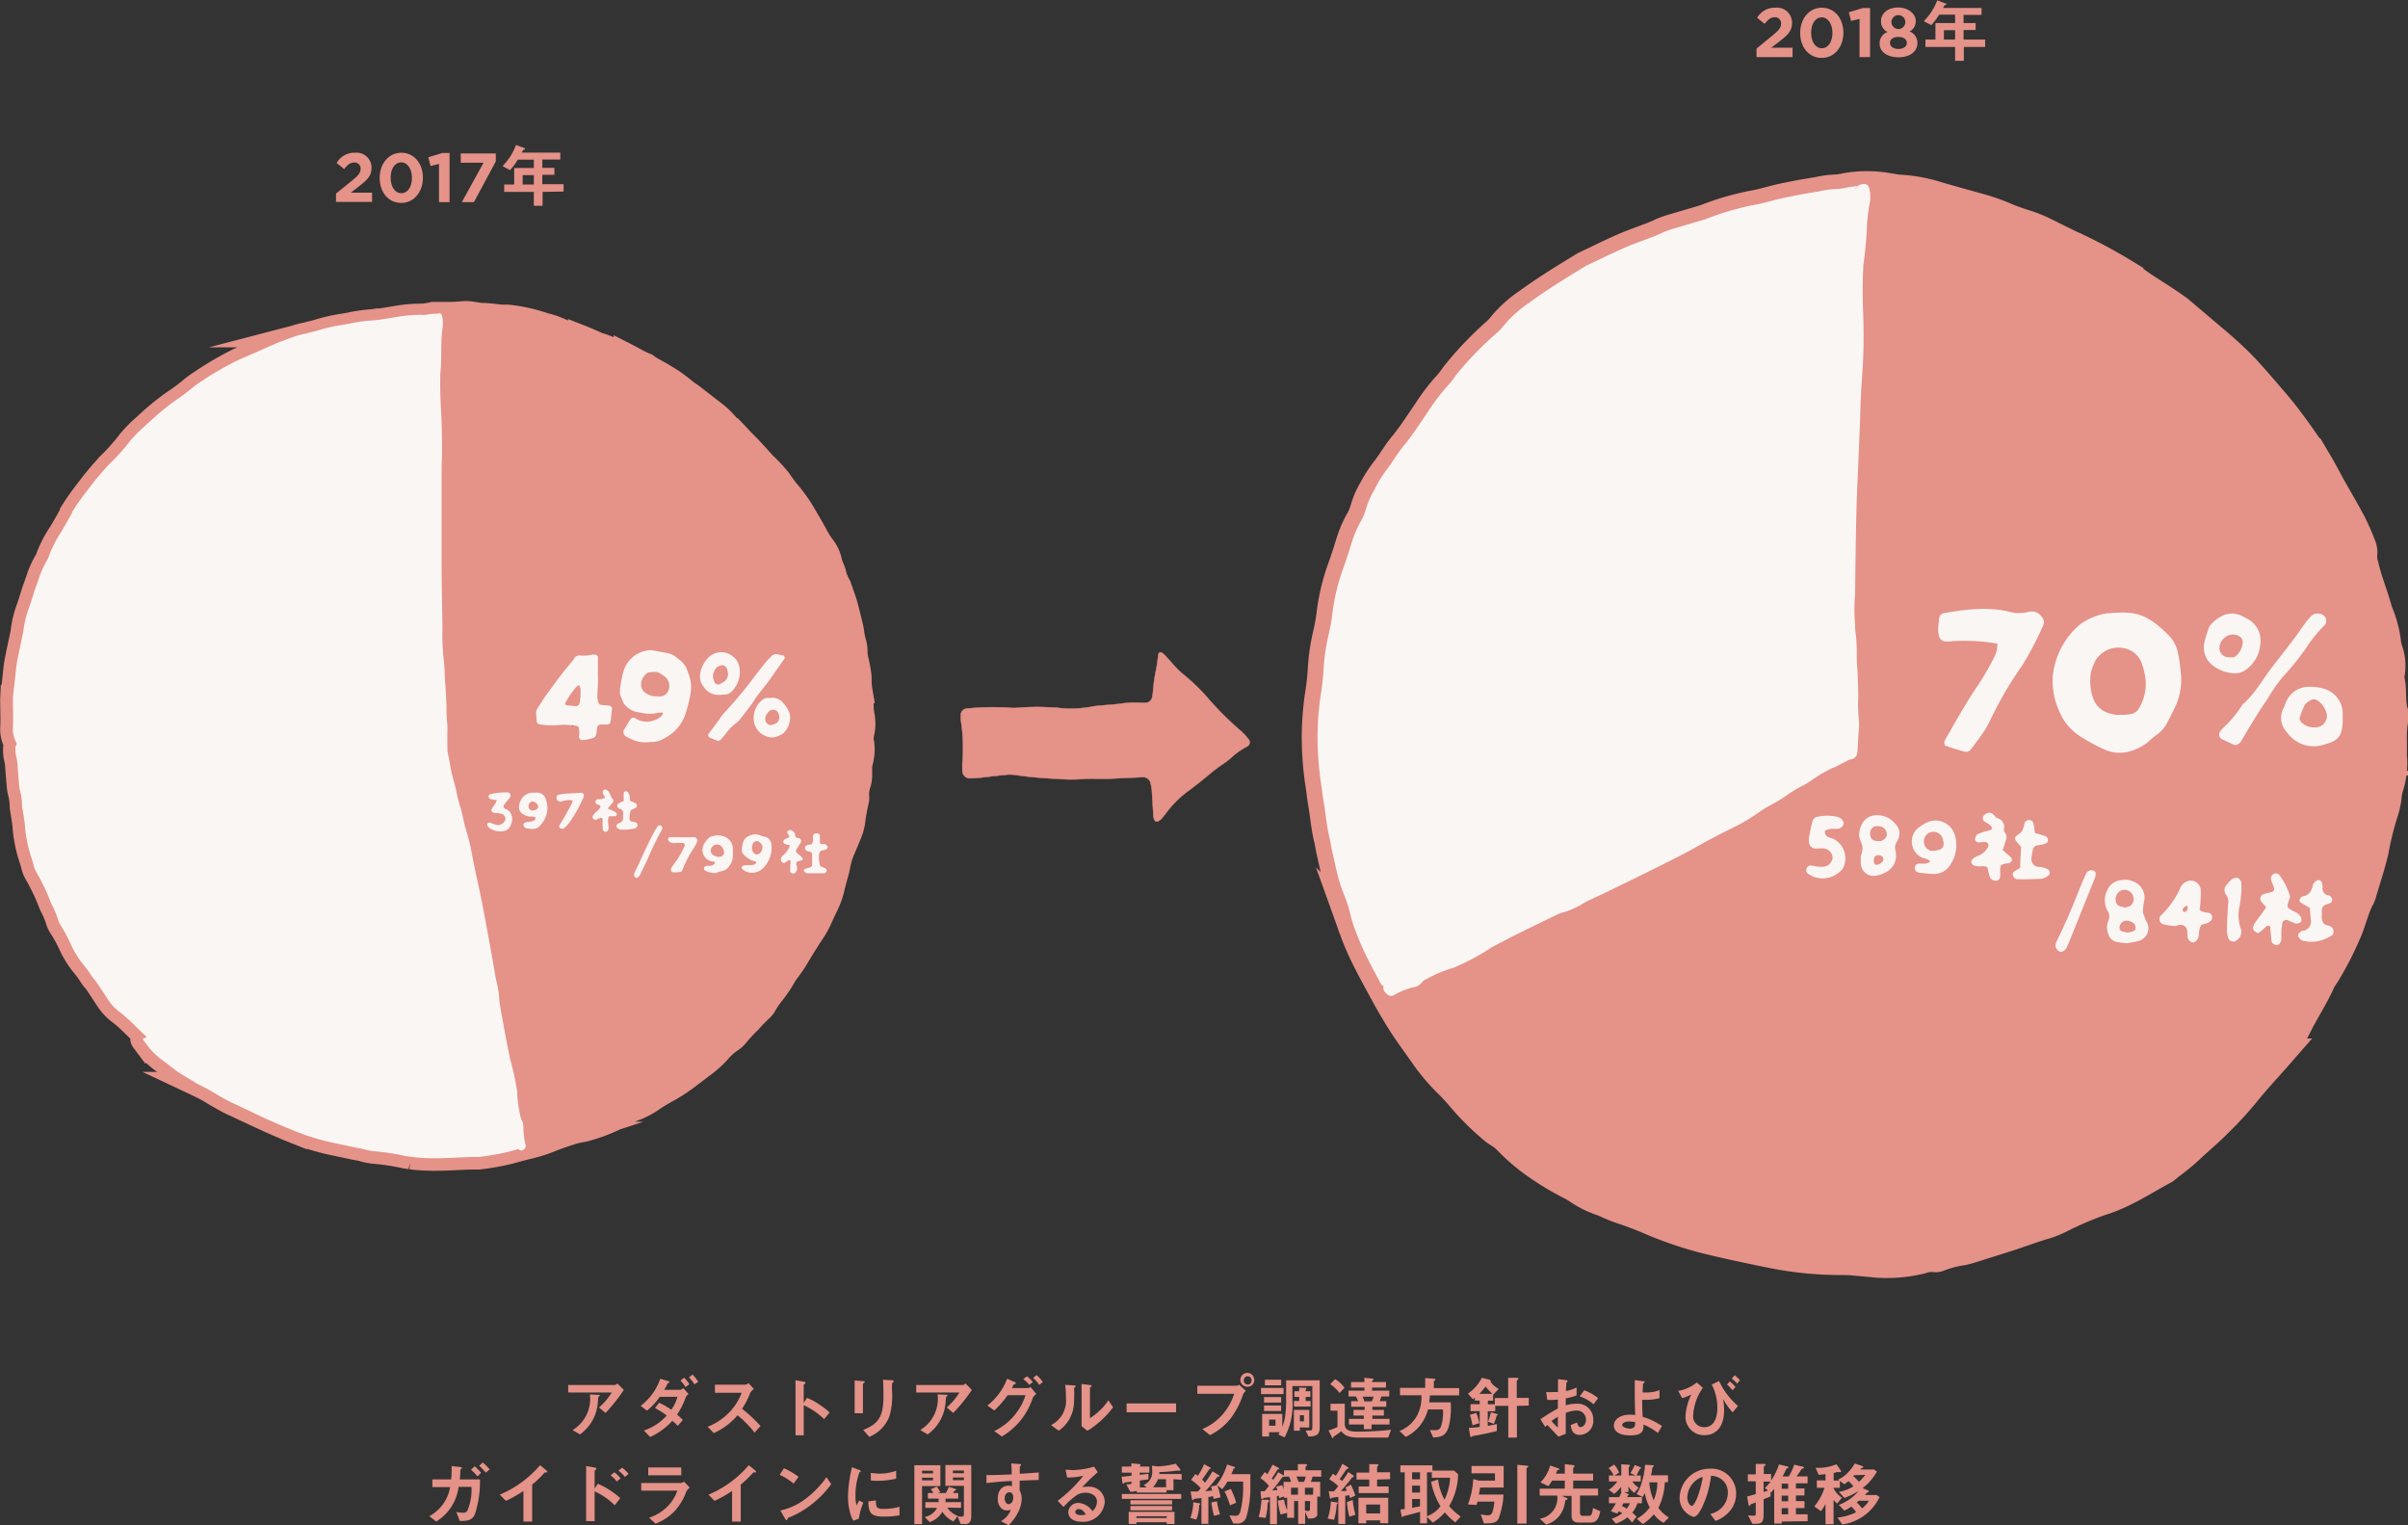 <svg xmlns="http://www.w3.org/2000/svg" viewBox="0 0 346.92 219.7"><rect x="0" y="0" width="346.92" height="219.7" fill="#333333" stroke="none"/><defs><style>.cls-1,.cls-2,.cls-3,.cls-5{fill:#e59288;}.cls-2,.cls-3,.cls-5{stroke:#e59288;}.cls-2,.cls-3{stroke-miterlimit:10;}.cls-2{stroke-width:3.61px;}.cls-3{stroke-width:4.55px;}.cls-4{fill:#faf6f4;}.cls-5{stroke-linejoin:round;stroke-width:0.06px;}</style></defs><title>img01</title><g id="Layer_2" data-name="Layer 2"><g id="レイヤー_1" data-name="レイヤー 1"><path class="cls-1" d="M87.24,203.53l-.94-.79a9.05,9.05,0,0,0,1.83-2.16H81.86V199.5H88.6a.61.61,0,0,0,.35-.22l.92.93A23.38,23.38,0,0,1,87.24,203.53Zm-.89-2.44s-.14.13-.15.17-.06.72-.08.85a6.19,6.19,0,0,1-2.56,4.51L82.49,206a5.27,5.27,0,0,0,2.5-5.14l1.17.06c.21,0,.25,0,.25.09S86.38,201.05,86.35,201.09Z"/><path class="cls-1" d="M98.76,201.36a10.54,10.54,0,0,1-1.21,2.4c.21.18.42.37.83.78l-.74.86a5.17,5.17,0,0,0-.78-.73A10,10,0,0,1,93.67,207l-.9-.94a7.54,7.54,0,0,0,3.28-2.16,11.83,11.83,0,0,0-1.69-1.08l.6-.76a10.46,10.46,0,0,1,1.75,1,5.5,5.5,0,0,0,.89-1.86H95.06a9.58,9.58,0,0,1-1.85,2l-.91-.7a8.17,8.17,0,0,0,2.82-3.9l1.13.34c.07,0,.2.07.2.15s0,.07-.2.14,0,0-.12.18a9,9,0,0,1-.44.79H98c.13,0,.33-.16.45-.24l.76.86A1,1,0,0,0,98.76,201.36Zm0-1.55a3.9,3.9,0,0,0-.73-.93l.53-.44a4.46,4.46,0,0,1,.75.95Zm1.29-.4a5.53,5.53,0,0,0-.79-1l.51-.41a4.85,4.85,0,0,1,.82,1.05Z"/><path class="cls-1" d="M108.71,206.36a16.23,16.23,0,0,0-2.45-2.5,9.61,9.61,0,0,1-3.43,2.57l-.88-.91a8.88,8.88,0,0,0,3.2-2.16,8.1,8.1,0,0,0,1.7-2.74H103v-1.16h4.32a1,1,0,0,0,.52-.22l.78.85a1.35,1.35,0,0,0-.55.6,12.08,12.08,0,0,1-1.16,2.24,20.84,20.84,0,0,1,2.66,2.48Z"/><path class="cls-1" d="M118.73,204.42a10,10,0,0,0-2.94-2v4.33h-1.18v-7.93l1.2.21s.24,0,.24.16-.26.22-.26.27v2.63l.47-.74a8.93,8.93,0,0,1,1.7.91,12.5,12.5,0,0,1,1.57,1.2Z"/><path class="cls-1" d="M124.48,199.2c-.15.11-.16.12-.16.15v4.22h-1.19v-4.72l1.19.1c.08,0,.26,0,.26.11S124.52,199.16,124.48,199.2Zm4.16-.07c-.13.13-.13.16-.13.44,0,.09,0,.54,0,.64a11,11,0,0,1-.34,3.71,5.17,5.17,0,0,1-2.94,3.05l-.87-1c2.06-.81,2.92-1.76,2.92-4.79,0-.24,0-1.63-.07-2.43l1.28.07c.05,0,.25,0,.25.13S128.74,199.05,128.64,199.13Z"/><path class="cls-1" d="M137.33,203.53l-.93-.79a9.26,9.26,0,0,0,1.82-2.16H132V199.5h6.74a.61.61,0,0,0,.35-.22l.92.93A23.38,23.38,0,0,1,137.33,203.53Zm-.88-2.44s-.14.13-.15.17-.06.72-.08.85a6.22,6.22,0,0,1-2.57,4.51l-1.07-.63a5.27,5.27,0,0,0,2.5-5.14l1.18.06c.21,0,.24,0,.24.09S136.48,201.05,136.45,201.09Z"/><path class="cls-1" d="M148.79,201.37a10.49,10.49,0,0,1-1.7,3.17,10.34,10.34,0,0,1-2.75,2.38l-1.1-.78a8.56,8.56,0,0,0,3.21-2.66,8,8,0,0,0,1.29-2.51h-2.57a13.63,13.63,0,0,1-1.92,2.2l-1-.71a8.9,8.9,0,0,0,2.85-3.86l1,.45c.08,0,.26.12.26.21s-.06.08-.23.14-.23.39-.34.55h2.25a.81.81,0,0,0,.43-.15l.84,1A1.44,1.44,0,0,0,148.79,201.37Zm-.5-1.88a4,4,0,0,0-.87-.83l.52-.41a4,4,0,0,1,.86.83Zm1.43,0a4.45,4.45,0,0,0-.89-1l.51-.41a4.3,4.3,0,0,1,.89,1Z"/><path class="cls-1" d="M154.82,199.86c-.07.06-.07.08-.07.13a20.71,20.71,0,0,1-.05,2.46,5.07,5.07,0,0,1-2.17,3.64l-1.11-.81a3.94,3.94,0,0,0,2.15-3.91,14.66,14.66,0,0,0-.11-1.89l1.21.08c.18,0,.29,0,.29.15S154.94,199.76,154.82,199.86Zm1.85,6.24-.85-.66v-6.08l1.16.14c.09,0,.28,0,.28.13s0,.07-.11.15-.12.11-.12.12v4.38a8.84,8.84,0,0,0,2.65-2.57l.68,1A13.23,13.23,0,0,1,156.67,206.1Z"/><path class="cls-1" d="M162.31,203.43v-1.27h7.13v1.27Z"/><path class="cls-1" d="M179.08,200.9a12.14,12.14,0,0,1-1.76,3.39,8.84,8.84,0,0,1-3,2.44l-1.09-.88a8,8,0,0,0,3.33-2.63,8.45,8.45,0,0,0,1.25-2.45H172.5v-1.16h5.67a.57.57,0,0,0,.33-.16l1,.9A1.33,1.33,0,0,0,179.08,200.9Zm.67-1.14a1,1,0,1,1,.95-1A.95.95,0,0,1,179.75,199.76Zm0-1.52a.56.56,0,0,0-.55.56.56.56,0,1,0,1.11,0A.56.56,0,0,0,179.75,198.24Z"/><path class="cls-1" d="M181.68,200.82v-.89h3.24v.89Zm6.83,6.11-.41-.88.71,0c.21,0,.26-.16.26-.5v-5.89H186.2v2a10,10,0,0,1-1.13,5.39l-.9-.41a3.79,3.79,0,0,0,.2-.34h-1.53v.62h-1v-3.25h2.9v1.86a6.39,6.39,0,0,0,.36-1.23,14.91,14.91,0,0,0,.19-2.68c0-.93,0-1.86,0-2.79h4.84v6.89C190.08,206.51,189.84,206.92,188.51,206.93Zm-6.4-4.89v-.8h2.47v.8Zm0,1.21v-.8h2.46v.8Zm.13-3.7v-.81h2.34v.81Zm1.52,4.94h-.92v.88h.92Zm3.51,1.12v.48h-.86v-3h2.22v2.54Zm-.85-3v-.8h.76v-.6h-.7v-.81h.7v-.53l.95.05s.11,0,.11.06,0,0-.06.09-.07.08-.07.12v.21h.67v.81h-.67v.6h.7v.8Zm1.44,1.25h-.59v.88h.59Z"/><path class="cls-1" d="M200,207.08h-4.16c-1.83,0-2.21-.45-2.6-.93a9.66,9.66,0,0,1-.88.65c-.22.12-.24.14-.26.26s0,.11-.07.11-.1-.06-.13-.12l-.5-1a6.63,6.63,0,0,0,1.29-.51V203.2h-1v-1h2.05v2.9c0,.92.66,1.12,1.87,1.12a42.64,42.64,0,0,0,4.8-.27Zm-7-6.42a6.27,6.27,0,0,0-1.35-1.28l.7-.72a4.23,4.23,0,0,1,1.35,1.25Zm4.6,4.53v.68h-1.11v-.68h-2.15v-.81h2.15v-.47H195v-.82h1.6v-.45h-1.94v-.81h1a7,7,0,0,0-.3-.67h-1.08v-.84h2.29v-.45h-1.93v-.79h1.93v-.62l1.05.12c.2,0,.25,0,.25.12s-.08.1-.1.12-.09.05-.09.09v.17h2v.79h-2v.45h2.47v.84H199a5.5,5.5,0,0,1-.22.67h.94v.81h-2v.45h1.66v.82h-1.66v.47h2.47v.81Zm-1.3-4a3.89,3.89,0,0,1,.27.67h1.07c.11-.27.16-.39.25-.67Z"/><path class="cls-1" d="M206,201a7.92,7.92,0,0,1-.1,1H209a11.33,11.33,0,0,1-.24,3.34c-.36,1.31-.89,1.68-2.28,1.72L206,206a7.51,7.51,0,0,0,.77,0,.75.75,0,0,0,.82-.49,6.16,6.16,0,0,0,.29-2.48h-2.15a6.38,6.38,0,0,1-1.2,2.38,6.19,6.19,0,0,1-2,1.57l-.9-.85a5.06,5.06,0,0,0,2.36-1.94,5.53,5.53,0,0,0,.79-3.21H201.7v-1.06h3.63v-1.42l1.28.1s.18,0,.18.12-.12.14-.22.23v1h3.65V201Z"/><path class="cls-1" d="M218.54,202.51v4.57H217.3v-4.57h-1.88v.78h-1.08v2.1c.77-.14,1.07-.21,1.31-.26l0,1c-.83.22-1.66.39-2.5.56l-1,.17s-.18.15-.22.15-.12-.11-.14-.23l-.17-1.11a11.44,11.44,0,0,0,1.56-.13v-2.27h-1.32v-1h1.32v-.52h-.7v-.43l-.28.24-.71-.82a6,6,0,0,0,2-2.28l1.11.28a.2.2,0,0,1,.16.18.31.31,0,0,1,0,.15,3.6,3.6,0,0,0,1.16,1l-.8.84v.85h-.76v.52h1v-.9h1.92v-2.91l1.23,0c.07,0,.24,0,.24.14s0,.08-.11.16-.12.1-.12.16v2.43h1.73v1.11Zm-6.41,2.8a7.46,7.46,0,0,0-.37-1.5l.92-.29a6.74,6.74,0,0,1,.44,1.48Zm1.91-5.62a7.91,7.91,0,0,1-.93,1.09H215A10.53,10.53,0,0,1,214,199.69Zm1.59,4.2a7.72,7.72,0,0,1-.41,1.21l-.85-.31a6.53,6.53,0,0,0,.42-1.36l.85.24c.13,0,.15.11.15.13S215.73,203.86,215.63,203.89Z"/><path class="cls-1" d="M221.93,204.43a27.79,27.79,0,0,1,2.51-1.54V201.6a10,10,0,0,1-1.53.05l-.15-1.13a8.06,8.06,0,0,0,1,0c.26,0,.41,0,.7,0,0-1.13,0-1.22,0-1.87l1.11.15c.28,0,.28.11.28.16s-.15.16-.17.19-.07,1-.08,1.23a6.35,6.35,0,0,0,1.54-.52V201a8.72,8.72,0,0,1-1.56.43v1a5.54,5.54,0,0,1,1.54-.23,2.24,2.24,0,0,1,2.42,2.29,2,2,0,0,1-1.88,2.2c-1.1,0-1.24-.69-1.38-1.42l.93-.37c.12.41.2.67.51.67s.77-.36.77-1.06a1.31,1.31,0,0,0-1.39-1.33,4.48,4.48,0,0,0-1.52.35c0,1.59,0,1.77,0,3l-1.06.42-1.6-1.69a4,4,0,0,0-.3.29Zm2.51-.35c-.28.17-.49.3-.92.61a8.32,8.32,0,0,0,.92.94Zm5.15-1.8a6,6,0,0,0-2-1.14l.65-.88a7.43,7.43,0,0,1,2,1.13Z"/><path class="cls-1" d="M238.84,206.42a8.2,8.2,0,0,0-2.07-1.22c.06,1-.25,1.56-1.89,1.56-1.82,0-2.37-.73-2.37-1.41,0-.87.87-1.57,2.33-1.57a5.82,5.82,0,0,1,.74.05c-.07-2.32-.06-2.58-.06-4.33v-.71l1.2.17c.05,0,.24,0,.24.13s0,0-.13.13-.11.07-.12.15-.05.86-.05,1.21a2.43,2.43,0,0,0,.42,0,5,5,0,0,0,2-.34v1.16a7.76,7.76,0,0,1-1.82.24c-.2,0-.47,0-.67,0,0,.85,0,1.17.07,2.45a9.28,9.28,0,0,1,2.78,1.33Zm-4.13-1.66c-.63,0-1,.23-1,.52s.74.51,1.07.51c.81,0,.8-.5.8-.94A5.2,5.2,0,0,0,234.71,204.76Z"/><path class="cls-1" d="M245.33,199.91a7.55,7.55,0,0,0-1.39,3.9,1.56,1.56,0,0,0,1.57,1.77c1.91,0,1.91-2.36,1.91-2.84a7.26,7.26,0,0,0-.81-3.3l1.06-.51a10.56,10.56,0,0,0,2.72,3.59l-.76.92a8.74,8.74,0,0,1-1.4-1.95,8.46,8.46,0,0,1,.16,1.64c0,2.58-1.32,3.6-2.82,3.6a2.65,2.65,0,0,1-2.74-2.74,8.29,8.29,0,0,1,.84-3.13,6.13,6.13,0,0,1-1.32.54l-.57-1.05a5.8,5.8,0,0,0,2.68-1.21Zm4.27.35a5.68,5.68,0,0,0-.79-.83l.4-.45a4.83,4.83,0,0,1,.82.81Zm.67-.95a5,5,0,0,0-.78-.73l.43-.48a7.33,7.33,0,0,1,.76.71Z"/><path class="cls-1" d="M68.43,218.09c-.4.94-1.11,1-2.19,1l-.5-1.3a5.57,5.57,0,0,0,1,.12.65.65,0,0,0,.6-.32,7.58,7.58,0,0,0,.58-3.42H66.07a6.86,6.86,0,0,1-3.22,5l-1-.77a5.87,5.87,0,0,0,3-4.19H62.29v-1.11H65c.06-.68.07-1.13.08-1.92l1.23.14s.23,0,.23.15,0,0-.14.15-.07.07-.08.2c0,.35,0,.66-.09,1.28h2.92A15.36,15.36,0,0,1,68.43,218.09Zm.37-5.42a7.7,7.7,0,0,0-.94-.95l.52-.51a6.89,6.89,0,0,1,.93.94Zm1.19-.53a7.52,7.52,0,0,0-.95-1l.51-.48a8.15,8.15,0,0,1,1,1Z"/><path class="cls-1" d="M78.63,212.1c-.15,0-.17,0-.31.18a12.8,12.8,0,0,1-1.65,1.56v5.34H75.41v-4.41a17.93,17.93,0,0,1-2.52,1.42L72,215.3a15.56,15.56,0,0,0,5.81-4.25l.87.72s.17.16.17.24S78.83,212.09,78.63,212.1Z"/><path class="cls-1" d="M88.57,216.83a9.86,9.86,0,0,0-2.9-2v4.28H84.44v-7.93l1.24.22s.24,0,.24.16-.25.22-.25.27v2.59l.46-.7a11.92,11.92,0,0,1,3.23,2.08Zm.29-3.43a4.14,4.14,0,0,0-.9-.88l.55-.44a4.14,4.14,0,0,1,.9.88Zm1.17-.65a4.17,4.17,0,0,0-.93-.9l.52-.44a4.18,4.18,0,0,1,.93.9Z"/><path class="cls-1" d="M98.88,214.85a8.4,8.4,0,0,1-1.66,2.79,7.51,7.51,0,0,1-2.78,1.84l-.93-.86a6.52,6.52,0,0,0,2.8-1.77,5.83,5.83,0,0,0,1.27-2.13h-5.2v-1.1h5.69a1.17,1.17,0,0,0,.49-.19l.81.86A1.67,1.67,0,0,0,98.88,214.85Zm-5.49-2.34v-1.13h4.76v1.13Z"/><path class="cls-1" d="M108.68,212.1c-.15,0-.17,0-.31.18a12.8,12.8,0,0,1-1.65,1.56v5.34h-1.25v-4.41a17.56,17.56,0,0,1-2.53,1.42l-.87-.89a15.48,15.48,0,0,0,5.81-4.25l.87.72s.18.16.18.24S108.88,212.09,108.68,212.1Z"/><path class="cls-1" d="M114.33,213.7a9,9,0,0,0-2-1.26l.61-.94a9.38,9.38,0,0,1,2.11,1.24Zm2.94,2.72a13.17,13.17,0,0,1-3.78,2.24c0,.14-.07.31-.15.31s-.15-.06-.22-.19l-.7-1.2a9.3,9.3,0,0,0,3.72-1.74,14,14,0,0,0,2.93-3.06l.69,1A14.06,14.06,0,0,1,117.27,216.42Z"/><path class="cls-1" d="M123.74,218.75l-.79.31a3.06,3.06,0,0,1-.37-.79,8.77,8.77,0,0,1-.41-2.64,17.69,17.69,0,0,1,.15-2,19.71,19.71,0,0,1,.42-2.28l1,.37c.07,0,.26.1.26.18a.12.12,0,0,1,0,.09l-.17.07a9.5,9.5,0,0,0-.58,3.41,5.61,5.61,0,0,0,.14,1.38l.4-.71.59.32A9,9,0,0,0,123.74,218.75Zm3.59-.29c-1.82,0-2.21-.49-2.23-2.19l1.09-.15c0,1,.11,1.23,1.12,1.23a8.16,8.16,0,0,0,2.28-.31v1.24A13.67,13.67,0,0,1,127.33,218.46Zm-.8-5.15c-.08,0-.54,0-1.07-.05v-1.1a8.81,8.81,0,0,0,1.28.11,7,7,0,0,0,2.37-.41V213A13.43,13.43,0,0,1,126.53,213.31Z"/><path class="cls-1" d="M132.84,214.06v5.49h-1.11v-8.49h3.75v3Zm1.58-2.21h-1.58v.39h1.58Zm0,1h-1.58v.39h1.58Zm2.06,4.32a3.06,3.06,0,0,0,1.52,1.19l-.64.79a3.7,3.7,0,0,1-1.6-1.39,3.27,3.27,0,0,1-1.82,1.49l-.72-.74A2.49,2.49,0,0,0,135,217.2h-1.69v-.82h1.91a4.77,4.77,0,0,0,0-.51h-1.54v-.81h.79a2.14,2.14,0,0,0-.38-.53l.88-.39a6.67,6.67,0,0,1,.49.79l-.33.13h1.13a4.72,4.72,0,0,0,.45-.9l.95.32s.09,0,.09.09a.11.11,0,0,1-.06.09s-.15.06-.17.08l-.21.32h.74v.81h-1.82c0,.25,0,.38,0,.51h2.23v.82Zm2.48,2.35h-.57l-.43-1.11a3.18,3.18,0,0,0,.57.05c.25,0,.34-.1.34-.35v-4.08H136.2v-3h3.73v7.35C139.93,219,139.8,219.55,139,219.55Zm-.09-7.7h-1.58v.39h1.58Zm0,1h-1.58v.39h1.58Z"/><path class="cls-1" d="M146.9,213.28v1.4a2.68,2.68,0,0,1,.3,1.22,4.61,4.61,0,0,1-.52,1.94,6.94,6.94,0,0,1-1.36,1.86l-1.12-.58a3.19,3.19,0,0,0,1.43-1.64,2,2,0,0,1-.54.1,1.26,1.26,0,0,1-.82-.31,1.82,1.82,0,0,1-.52-1.4c0-1.1.55-1.86,1.57-1.86a1.32,1.32,0,0,1,.47.08l0-.75c-.89,0-2.4.14-3.67.3v-1.16c.68,0,1.54,0,3.64-.1,0-.31,0-.84-.07-1.58l1.11.08c.23,0,.29,0,.29.14s0,.09-.09.15-.08.08-.08.12v1c1.4-.08,1.71-.11,2.73-.19v1.08C148.87,213.21,148.21,213.23,146.9,213.28Zm-1.11,1.82a.52.52,0,0,0-.37-.14c-.4,0-.68.35-.68.88s.32.83.55.83.69-.22.69-.93A.93.93,0,0,0,145.79,215.1Z"/><path class="cls-1" d="M155.8,219.2c-1.25,0-1.89-.63-1.89-1.37a1.41,1.41,0,0,1,1.47-1.34,2.62,2.62,0,0,1,2,1.18,1.77,1.77,0,0,0,.66-1.34c0-1-1-1.31-1.62-1.31a2.71,2.71,0,0,0-1.14.25,11,11,0,0,0-2.06,1.8l-.85-.89a19.43,19.43,0,0,0,3.71-3.61,9.34,9.34,0,0,1-2.34.25l-.23-1.12c.24,0,.81.06,1.12.06a11.33,11.33,0,0,0,3-.5l.52.81a24.72,24.72,0,0,0-2.22,2.14,8,8,0,0,1,1-.06,2.21,2.21,0,0,1,2.23,2.21A3.1,3.1,0,0,1,155.8,219.2Zm-.38-1.82a.44.44,0,0,0-.5.42c0,.35.46.45.82.45a2.84,2.84,0,0,0,.68-.09C156.29,217.93,156,217.38,155.42,217.38Z"/><path class="cls-1" d="M169.06,213.07v1.59h-1V215h-4.29v-.25a2.55,2.55,0,0,1-.93.13l-.59-1.08.43,0c.34,0,.34-.11.34-.37l-.91.11a.33.33,0,0,0-.17.1c-.11.09-.12.1-.15.1s-.07-.05-.09-.22l-.11-.81c.34,0,.75-.06,1.43-.14v-.44h-1.4v-.88H163v-.47l1,.1c.26,0,.3.06.3.13a.13.13,0,0,1,0,.09s-.11.12-.11.15h1.4v.88h-1.4v.31l1.26-.14,0,.79-1.23.17v1h1l-.46-.36A1.94,1.94,0,0,0,166,212c0-.17,0-.49-.06-.87l.91.1a12.36,12.36,0,0,0,2.53-.39l.58.71a.4.4,0,0,1,.1.2c0,.07-.07.09-.11.09l-.34,0-.73.08c-.92.1-1.57.12-1.86.13a2.44,2.44,0,0,1,0,.27h3.22v.84Zm-7.44,2.83v-.7h8.56v.7Zm6.47,3.63v-.26h-4.37v.25h-1.11v-1.75h6.6v1.76Zm-5.23-2.82v-.61h6v.61Zm0,.85v-.63h6v.63Zm5.23.85h-4.37v.25h4.37Zm-.11-5.34h-1.15a3.58,3.58,0,0,1-.72,1.16H168Z"/><path class="cls-1" d="M172.76,216.81a5.83,5.83,0,0,1-.4,2.08l-.86-.23a7.53,7.53,0,0,0,.42-2.27l.82.15c.06,0,.18,0,.18.1S172.87,216.73,172.76,216.81Zm2.07-.89c0-.09,0-.22-.08-.41a6,6,0,0,1-.66.13v3.86h-1v-3.72l-.89.1a.26.26,0,0,0-.22.1c-.08.08-.11.11-.16.11a.12.12,0,0,1-.09-.09l-.2-1.16c.43,0,.65,0,1.07,0,.1-.12.25-.28.39-.47a6.83,6.83,0,0,0-1.39-1.2l.62-.84a3.22,3.22,0,0,1,.34.26,8.46,8.46,0,0,0,.91-1.68l.89.48a.13.13,0,0,1,.07.09.09.09,0,0,1-.06.08c-.13.06-.16.08-.18.11-.51.77-.59.89-1,1.46a4.24,4.24,0,0,1,.41.46,18.26,18.26,0,0,0,1.09-1.65l.92.55a.13.13,0,0,1,.07.11c0,.09-.1.11-.11.11-.17,0-.18,0-.32.21-.51.65-1,1.28-1.61,1.88l1-.09c-.05-.18-.1-.39-.17-.58l.91-.21a9.92,9.92,0,0,1,.46,1.76Zm.08,2.43a11.79,11.79,0,0,1-.39-1.93l.81-.17a11.24,11.24,0,0,0,.43,1.88Zm4.66.17a1.32,1.32,0,0,1-1.47.93h-.43l-.55-1.17a8.7,8.7,0,0,0,.89.06c.32,0,.52-.08.71-.71a14.05,14.05,0,0,0,.38-3.53v-.68h-2.27a5.84,5.84,0,0,1-.75,1.09l-.79-.63a8.52,8.52,0,0,0,1.49-2.93l1.06.35s.1,0,.1.1a.11.11,0,0,1-.07.1c-.15.07-.16.08-.21.21a5,5,0,0,1-.26.63h2.74v1.87A15.15,15.15,0,0,1,179.57,218.52Zm-2.37-1.69a11.48,11.48,0,0,0-.78-2l.9-.36a10.56,10.56,0,0,1,.78,2Z"/><path class="cls-1" d="M182.76,216.37c-.12.11-.12.11-.13.27a9.32,9.32,0,0,1-.29,2l-1-.12a13.35,13.35,0,0,0,.41-2.49l.8,0c.21,0,.27.06.27.15A.15.15,0,0,1,182.76,216.37Zm6.34-3.68a4,4,0,0,1-.25.76h1.35v2.13h-.42v2.54c0,.59-.84.66-1.33.61l-.42-.94v1.71h-1v-3.28h-.59v2.41h-1v-.7l-.95.22a9.87,9.87,0,0,1-.39-2l.9-.14a5.4,5.4,0,0,0,.44,1.52v-1.78h-.47v-.19l-.71.25a2.5,2.5,0,0,0,0-.35l-.29.05v4.05h-1v-3.9l-.71.1c-.14,0-.19,0-.24.06s-.15.12-.21.12-.12-.09-.14-.31l-.06-.83c.12,0,.39,0,.59,0,.19-.21.42-.51.61-.77a5.15,5.15,0,0,0-1.23-1.11l.63-.87a2.74,2.74,0,0,1,.36.3,15.32,15.32,0,0,0,.76-1.37l.74.38c.15.08.21.17.21.22a.08.08,0,0,1-.08.08c-.14,0-.15,0-.18.08-.34.54-.45.71-.79,1.21l.21.21c.44-.64.59-.89.71-1.09l.73.42.1.07v-.76h2v-.9h1c.08,0,.34,0,.34.14a.11.11,0,0,1-.07.11c-.12.07-.16.09-.16.14v.5h2.26v.93Zm-3.4,0H185a.16.16,0,0,1-.12.07c-.13,0-.14,0-.16.05-.12.18-.69,1-1.43,1.88l.73-.05a4.5,4.5,0,0,0-.16-.51l.87-.19a4,4,0,0,1,.2.63v-1.12H186A3.81,3.81,0,0,0,185.7,212.69Zm1.3,1.61H186v1H187Zm-.23-1.61a7.4,7.4,0,0,1,.31.76h.79a4.84,4.84,0,0,0,.25-.76Zm2.43,1.61H188v1h1.17Zm-.45,1.92H188v1.35a1.27,1.27,0,0,0,.46.08s.26,0,.26-.2Z"/><path class="cls-1" d="M192.58,216.71a9.58,9.58,0,0,1-.39,2.22l-.91-.19a8.57,8.57,0,0,0,.45-2.45l.84.12c.14,0,.17.07.17.1S192.67,216.63,192.58,216.71Zm1.93-.91s-.11-.39-.12-.42l-.58.09v4.05h-1v-3.9l-.58.08a3.17,3.17,0,0,0-.35.06s-.14.13-.18.13-.12-.16-.13-.23l-.14-.84.75,0c.31-.35.5-.58.62-.74a6.86,6.86,0,0,0-1.3-1l.53-.8.42.29a10.31,10.31,0,0,0,.94-1.72l.85.51a.12.12,0,0,1,0,.1.14.14,0,0,1-.1.13c-.18.06-.18.07-.28.22-.27.42-.46.7-.85,1.23l.35.3c.48-.65.65-.9.9-1.3l.78.53a.14.14,0,0,1,0,.1.1.1,0,0,1-.09.11c-.14,0-.14,0-.26.18-.47.63-1,1.24-1.49,1.82.39,0,.48,0,.82-.07,0-.07-.11-.29-.19-.44l.79-.41a10.62,10.62,0,0,1,.64,1.57Zm-.11,2.67a12.38,12.38,0,0,1-.35-2.11l.84-.29a11.64,11.64,0,0,0,.39,2.13Zm4-5.35v1h1.66v.95h-4.31v-.95h1.52v-1h-1.84v-1h1.84v-1.21l1.18,0c.08,0,.14,0,.14.11a.22.22,0,0,1-.08.15c-.1.11-.11.17-.11.18v.72h1.87v1Zm.43,6.29V219h-2v.43h-1.12v-3.68H200v3.68Zm0-2.69h-2V218h2Z"/><path class="cls-1" d="M209.66,219.29a8.57,8.57,0,0,1-1.5-1.44,7.21,7.21,0,0,1-1.73,1.47l-.84-.8v.91h-1v-1.66c-.57.16-1.79.49-2.1.56a1.08,1.08,0,0,0-.33.1c-.07.06-.11.1-.13.1s-.09,0-.11-.17l-.16-.91.62-.09v-5.28h-.63v-1h4.62v.75h3.12l.58.53a9.41,9.41,0,0,1-1.29,4.59,9.1,9.1,0,0,0,1.66,1.5Zm-5.08-7.21h-1.14v1h1.14Zm0,1.92h-1.14v1h1.14Zm0,1.92h-1.14v1.27l1.14-.2Zm1.7-3.06v-.78h-.69v6.32a4.23,4.23,0,0,0,1.94-1.43,10.54,10.54,0,0,1-1.35-3.52l1-.34a8.14,8.14,0,0,0,.93,2.91,8,8,0,0,0,.8-3.16Z"/><path class="cls-1" d="M213.24,214.28c-.07.46-.13.79-.18,1h3.55a11.29,11.29,0,0,1-.71,3.47c-.31.63-.82.68-2.12.69l-.45-1.31a4.2,4.2,0,0,0,.94.14.68.68,0,0,0,.77-.56,6.43,6.43,0,0,0,.25-1.41h-2.44a2.22,2.22,0,0,1-.13.49l-1.24-.08a11.35,11.35,0,0,0,.76-3.65l.86.22h2.28v-1.06H212v-1.05h4.63v3.11Zm6.81-2.9c-.1.09-.12.11-.12.16v7.93H218.6V211l1.43.13c.05,0,.14,0,.14.11S220.07,211.37,220.05,211.38Z"/><path class="cls-1" d="M229.06,219.32h-1.53c-.79,0-1.11-.3-1.11-1v-2.85H225l.57.24c.22.09.26.14.26.21s-.07.11-.22.15-.11.09-.13.22a4.16,4.16,0,0,1-.37,1.32,3.68,3.68,0,0,1-2.36,2l-.91-.85a3,3,0,0,0,2.51-3.33h-2.53v-1h3.62v-1.15h-1.83a7.81,7.81,0,0,1-.54.79l-1.14-.54a5.35,5.35,0,0,0,1.4-2.43l1.15.39c.05,0,.16.06.16.14s0,.09-.13.11-.15.07-.18.13l-.18.4h1.29v-1.37l1.22.15c.12,0,.19.06.19.15s0,0-.09.11-.11.12-.11.17v.79h2.87v1h-2.87v1.15h3.58v1h-2.6v2.4c0,.41.12.53.46.53h.83c.2,0,.33-.11.42-.34a3.54,3.54,0,0,0,.16-.79l1.05.47C230.31,219,229.87,219.32,229.06,219.32Z"/><path class="cls-1" d="M235.9,216.53a4.09,4.09,0,0,1-.74,1.36,5.92,5.92,0,0,1,.62.58l-.64.83c-.38-.43-.53-.58-.68-.73a5.64,5.64,0,0,1-1.66.9l-.61-.71a4.86,4.86,0,0,0,1.53-.79,3.17,3.17,0,0,0-.5-.27c-.12.17-.14.19-.22.32l-.92-.33a9.87,9.87,0,0,0,.72-1.16h-1v-.88h1.48l.34-.73h-.06v-.74a6.7,6.7,0,0,1-1,1l-.79-.58A4.37,4.37,0,0,0,233,213.4h-1.2v-.86h.68a3.51,3.51,0,0,0-.73-1.07l.81-.5a3.68,3.68,0,0,1,.7,1.17l-.68.4h1v-1.62l1,.07c.14,0,.23,0,.23.14s0,.06-.07.13a.25.25,0,0,0-.09.15v1.13h1l-.77-.35a6.64,6.64,0,0,0,.64-1.16l.79.31s.14.06.14.12,0,0-.05.06-.13,0-.16.1c-.14.29-.33.63-.48.92h.62v.86h-1.21a2.8,2.8,0,0,0,.92.89l-.63.75a2.61,2.61,0,0,1-.85-.93v.81H234l.57.29s.09.06.09.11-.08.09-.15.13a.93.93,0,0,0-.1.2h2.14v.88Zm-2,0c-.08.14-.15.28-.23.4a5.24,5.24,0,0,1,.68.39,3.09,3.09,0,0,0,.48-.79Zm5.78,2.82a3.61,3.61,0,0,1-1.4-1.23,7.86,7.86,0,0,1-1.6,1.43l-.86-.78a5.62,5.62,0,0,0,1.85-1.63,7.48,7.48,0,0,1-.71-2.07c-.06.12-.16.32-.3.57l-.89-.43a6.41,6.41,0,0,0,.82-1.89A10.63,10.63,0,0,0,237,211l1.07.06c.11,0,.19,0,.19.09s0,.05-.06.1a.4.4,0,0,0-.16.26,8.83,8.83,0,0,1-.17,1h2.44v1h-.46a8.9,8.9,0,0,1-.93,3.69,5,5,0,0,0,1.52,1.39Zm-2.07-5.82a8,8,0,0,0,.64,2.58,7,7,0,0,0,.53-2.58Z"/><path class="cls-1" d="M249.48,217.32a4.83,4.83,0,0,1-2.33,1.76l-.75-1a3.32,3.32,0,0,0,1.81-1.08,3.13,3.13,0,0,0,.72-2,2.36,2.36,0,0,0-.72-1.75,2.56,2.56,0,0,0-1.7-.67,14.59,14.59,0,0,1-1.25,4.46c-.3.62-.76,1.46-1.28,1.46a2.85,2.85,0,0,1-2-2.7,4.31,4.31,0,0,1,4.41-4.24,3.54,3.54,0,0,1,3.73,3.64A3.79,3.79,0,0,1,249.48,217.32Zm-5.39-3.86a3.27,3.27,0,0,0-1,2.22c0,.81.46,1.24.64,1.24.52,0,1.38-2.62,1.58-4.18A3,3,0,0,0,244.09,213.46Z"/><path class="cls-1" d="M256.69,219.17v.3h-1.08v-5a5.48,5.48,0,0,1-.45.51l-.08-.07,0,.64c-.71.3-.79.33-1,.41v2.27c0,.92-.25,1.26-1,1.26h-.63l-.61-1.22a6.64,6.64,0,0,0,.79.06c.26,0,.32-.09.32-.27v-1.64l-.66.24a.28.28,0,0,0-.1.12c-.08.11-.11.14-.16.14s-.13-.19-.14-.27l-.18-1.08,1.24-.35v-1.84h-1.14v-1h1.14v-1.51l1.18,0c.07,0,.24,0,.24.13s0,.06-.07.09-.19.17-.19.23v1h1.06v.94a9.52,9.52,0,0,0,1.13-2.31l1.18.28c.06,0,.19.06.19.14s-.05.08-.09.1c-.19.08-.21.08-.27.21-.15.34-.24.51-.5,1h.88a6.55,6.55,0,0,0,.79-1.7l1.21.28c.1,0,.2.06.2.15s0,.09-.1.11-.24.08-.28.15a11,11,0,0,1-.68,1h1.59v1h-1.68v.74h1.23v1h-1.23v.82h1.23v1h-1.23v.89h1.68v1Zm-2.61-5.75v1.47c.16,0,.46-.14.65-.2l-.47-.34a6,6,0,0,0,.82-.93Zm3.54.29h-.93v.74h.93Zm0,1.73h-.93v.82h.93Zm0,1.8h-.93v.89h.93Z"/><path class="cls-1" d="M265.41,219.6l-.68-1a7.91,7.91,0,0,0,2.68-.77,4.66,4.66,0,0,0-.69-.81,6.59,6.59,0,0,1-1,.58l-.8-.83a6.72,6.72,0,0,0,2.85-2,10.1,10.1,0,0,1-2.05,1l-.8-.88a5.29,5.29,0,0,0,2.09-.79,4.45,4.45,0,0,0-.7-.75,3.56,3.56,0,0,1-.62.44l-.62-.48v1h-.91v.08a3.54,3.54,0,0,0,1.22,1.35l-.71.84a3.27,3.27,0,0,1-.51-.53v3.51H263v-2.93a5.39,5.39,0,0,1-.66,1.05l-.95-.69a8,8,0,0,0,1.47-2.68h-1.11v-1.07H263v-.89c-.48.05-.75.07-1,.08l-.42-1a6.81,6.81,0,0,0,3-.51l.59.85a.41.41,0,0,1,.08.19.09.09,0,0,1-.1.09l-.35,0a.43.43,0,0,0-.17,0,3.5,3.5,0,0,1-.45.13v1.09H265l-.19-.14a4,4,0,0,0,1.4-1,5.84,5.84,0,0,0,1-1.32l1.05.35c.05,0,.17.07.17.15s-.1.12-.14.13a.41.41,0,0,0-.2.13l-.09.11H270l.41.3a8.21,8.21,0,0,1-2.06,2.38l.71.3s.18.08.18.17a.08.08,0,0,1,0,.07s-.23.09-.27.12a3,3,0,0,0-.28.33h1.67l.43.3A7.08,7.08,0,0,1,265.41,219.6Zm1.73-7.11-.14.15a4.78,4.78,0,0,1,.81.81,7.94,7.94,0,0,0,.93-1Zm.66,3.68-.3.26a4.66,4.66,0,0,1,.75.85,3.58,3.58,0,0,0,1-1.11Z"/><path class="cls-1" d="M48.41,27.88,50.74,26c.87-.72,1.21-1.1,1.21-1.68a.86.86,0,0,0-.94-.91c-.54,0-.91.3-1.43.94l-1.08-.87A2.92,2.92,0,0,1,51.11,22a2.17,2.17,0,0,1,2.42,2.16v0c0,1.17-.61,1.75-1.85,2.71l-1.14.88H53.6v1.34H48.41Z"/><path class="cls-1" d="M54.7,25.62v0c0-2,1.26-3.62,3.12-3.62s3.11,1.57,3.11,3.6v0c0,2-1.25,3.63-3.13,3.63S54.7,27.65,54.7,25.62Zm4.65,0v0c0-1.27-.63-2.23-1.55-2.23s-1.52.93-1.52,2.21v0c0,1.28.61,2.23,1.54,2.23S59.35,26.89,59.35,25.62Z"/><path class="cls-1" d="M63.25,23.61l-1.22.3-.32-1.26,2-.61h1.06v7.07H63.25Z"/><path class="cls-1" d="M69.67,23.43H66.38V22.1h5.05v1.16l-3.15,5.85H66.54Z"/><path class="cls-1" d="M78.17,27.64v2H76.91v-2H72.64V26.58h1.44V24.2h2.83V23H74.6a8.64,8.64,0,0,1-1.12,1.5l-1.08-.57a8.48,8.48,0,0,0,1.94-3.05l1.24.46a.1.1,0,0,1,.07.09.12.12,0,0,1-.05.09.76.76,0,0,0-.21.08,2.24,2.24,0,0,0-.22.38h5.55v1H78.13v1.2h1.74v1H78.13v1.35H81.2v1.06Zm-1.26-2.41H75.3v1.35h1.61Z"/><path class="cls-1" d="M253.06,7l2.33-1.91c.87-.72,1.21-1.1,1.21-1.68a.86.86,0,0,0-.94-.92c-.54,0-.91.3-1.43.95l-1.08-.88a2.92,2.92,0,0,1,2.61-1.45,2.17,2.17,0,0,1,2.42,2.17v0c0,1.17-.6,1.75-1.85,2.71l-1.14.88h3.06V8.22h-5.19Z"/><path class="cls-1" d="M259.35,4.74v0c0-2,1.26-3.63,3.12-3.63s3.11,1.57,3.11,3.61v0c0,2-1.25,3.62-3.13,3.62S259.35,6.77,259.35,4.74Zm4.65,0v0c0-1.27-.63-2.24-1.55-2.24s-1.52.94-1.52,2.22v0c0,1.28.61,2.23,1.54,2.23S264,6,264,4.74Z"/><path class="cls-1" d="M267.9,2.72l-1.22.3-.32-1.26,2-.6h1.06V8.22H267.9Z"/><path class="cls-1" d="M270.8,6.3v0a1.7,1.7,0,0,1,1.13-1.69A1.67,1.67,0,0,1,271,3.05V3c0-1.07,1-1.92,2.46-1.92S276,2,276,3v0a1.67,1.67,0,0,1-.89,1.54,1.73,1.73,0,0,1,1.13,1.65v0c0,1.3-1.15,2.06-2.71,2.06S270.8,7.52,270.8,6.3Zm3.92-.12v0c0-.54-.51-.86-1.22-.86s-1.21.32-1.21.86v0c0,.48.45.87,1.21.87S274.72,6.67,274.72,6.18Zm-.22-3v0a1,1,0,0,0-2,0h0a1,1,0,0,0,2,0Z"/><path class="cls-1" d="M282.93,6.76v2h-1.26v-2H277.4V5.7h1.44V3.32h2.83V2.11h-2.31a8.45,8.45,0,0,1-1.12,1.51l-1.08-.57a8.56,8.56,0,0,0,1.94-3l1.24.46a.1.1,0,0,1,.07.09.12.12,0,0,1-.05.09.76.76,0,0,0-.21.08,3.2,3.2,0,0,0-.22.38h5.55v1h-2.59V3.32h1.74v1h-1.74V5.7H286V6.76Zm-1.26-2.41h-1.61V5.7h1.61Z"/><path class="cls-2" d="M124.1,105.87a6.42,6.42,0,0,0,.14-2.58,8.11,8.11,0,0,1-.16-2.25,1,1,0,0,0,0-.33c-.06-.41-.12-.82-.19-1.23a8.24,8.24,0,0,1-.12-1.57,4.26,4.26,0,0,0-.08-1c-.09-.56-.19-1.12-.32-1.67a5.89,5.89,0,0,1-.19-1.45,3.77,3.77,0,0,0-.15-1.11,9,9,0,0,1-.31-1.44,10.08,10.08,0,0,0-.26-1.33c-.19-.84-.41-1.67-.63-2.51-.26-1-.67-2-1-3a6.47,6.47,0,0,1-.74-1.88,4.76,4.76,0,0,0-.19-.53,5.84,5.84,0,0,1-.43-1.28,5.18,5.18,0,0,0-1-2,11.28,11.28,0,0,1-1-1.61c-.38-.69-.76-1.38-1.17-2.06s-.89-1.58-1.42-2.31a23.54,23.54,0,0,0-1.45-1.88c-.34-.39-.63-.83-.95-1.26-.11-.15-.2-.32-.32-.46a24.43,24.43,0,0,0-1.75-1.92,5.44,5.44,0,0,1-.49-.47c-1-1.14-2-2.23-3.09-3.3-.21-.21-.4-.44-.61-.66a6,6,0,0,0-.73-.7,4.84,4.84,0,0,1-.72-.71,12.09,12.09,0,0,0-1.6-1.6c-1.22-.94-2.43-1.89-3.66-2.83a12.26,12.26,0,0,1-1-.72,20.52,20.52,0,0,0-2.85-2c-.85-.54-1.79-.94-2.61-1.56-1-.39-1.88-.94-2.82-1.42a2.91,2.91,0,0,0-.51-.22c-1.2-.36-2.29-1-3.49-1.31a3,3,0,0,1-.41-.18c-.73-.32-1.45-.64-2.19-.93a7.37,7.37,0,0,0-1.29-.39,5.54,5.54,0,0,1-1.39-.46,11.68,11.68,0,0,0-2.23-.82,3.45,3.45,0,0,1-.43-.12,24.35,24.35,0,0,0-5.06-1.12,5.12,5.12,0,0,0-.56,0c-1.09,0-2.17-.28-3.27-.24l-.11,0c-.56-.09-1.11-.19-1.67-.25a4.3,4.3,0,0,0-1,0c-.94.09-1.89.1-2.83.1a11,11,0,0,0-2.36.18,3.07,3.07,0,0,1-.68.06,20.86,20.86,0,0,0-3.7.33c-1,.16-2,.35-3,.45a21.3,21.3,0,0,0-3.36.43c-.44.1-.89.16-1.33.24a23.45,23.45,0,0,0-3.2.71c-.64.21-1.31.35-2,.53a15.8,15.8,0,0,0-2.07.57c-.8.33-1.63.59-2.42.94L36.52,51c-.72.31-1.45.61-2.17.94a45.72,45.72,0,0,0-5.45,3.2,11.25,11.25,0,0,0-1.19.86,28.73,28.73,0,0,1-2.44,1.83A34.15,34.15,0,0,0,22,60.4c-.51.45-1,.92-1.51,1.37a20.36,20.36,0,0,0-1.72,1.77c-.33.41-.64.85-1,1.23A23.06,23.06,0,0,1,15.69,67a5.2,5.2,0,0,0-.37.43,39.19,39.19,0,0,0-2.66,3.22,36.76,36.76,0,0,0-2.22,3.13l0,.1c-.55,1-1.1,2-1.68,2.94A17.57,17.57,0,0,0,7.07,80a4.3,4.3,0,0,1-.3.73,13.47,13.47,0,0,0-1.28,2.88c-.17.5-.36,1-.53,1.49-.26.79-.49,1.58-.76,2.37A15,15,0,0,0,3.33,91c0,.26-.1.51-.15.77-.19.92-.4,1.84-.58,2.77a19.39,19.39,0,0,0-.33,2c-.12,1.31-.29,2.62-.43,3.93a8.92,8.92,0,0,0,0,.9c0,1.13.06,2.26,0,3.39a4.14,4.14,0,0,0,.55,2.37c.09.16,0,.27-.06.4a.5.5,0,0,0-.08.32,5,5,0,0,0,.12,1.34,5.52,5.52,0,0,1,.15.89c.09,1.09.17,2.18.27,3.27a5.2,5.2,0,0,0,.11.67,8.35,8.35,0,0,1,.3,2.12,7,7,0,0,0,.11.78c.11.74.25,1.49.31,2.24a18.81,18.81,0,0,0,.82,4.2c.16.5.33,1,.45,1.51a3.94,3.94,0,0,0,.43,1,29.49,29.49,0,0,1,1.92,4,4.26,4.26,0,0,0,.26.62,12.2,12.2,0,0,1,.85,2,3.7,3.7,0,0,0,.41.93A20.87,20.87,0,0,1,10.19,136a13.58,13.58,0,0,0,2.06,3.24,12.79,12.79,0,0,1,.85,1.19,5.44,5.44,0,0,0,.39.55,8.36,8.36,0,0,1,.93,1.28c.47.68.9,1.39,1.38,2.07a7.16,7.16,0,0,0,1.51,1.5c.45.35.88.71,1.29,1.1.63.59,1.24,1.21,1.86,1.81.19.19.4.35.59.53a.25.25,0,0,1,0,.19s-.12.06-.19.07-.07,0-.11,0-.22.12-.15.2c.17.25.35.49.53.73a10.19,10.19,0,0,0,2.41,2.36c.21.15.42.32.63.48.51.38,1,.8,1.54,1.15.81.54,1.66,1,2.49,1.55.13.07.26.15.4.21a23,23,0,0,1,2.57,1.42c.86.47,1.7,1,2.59,1.38.72.32,1.43.68,2.14,1,2.13,1,4.29,2,6.5,2.88a32.55,32.55,0,0,0,5.16,1.63l1.32.28,2.32.49c.37.08.75.12,1.11.23a9.37,9.37,0,0,0,1.89.34,34.38,34.38,0,0,1,4.13.64c.29.06.59.08.89.14a26.05,26.05,0,0,0,3.52.2c2.12,0,4-.19,6-.18l.22,0a35.44,35.44,0,0,0,4.45-.79c.87-.24,1.74-.49,2.62-.69a22.59,22.59,0,0,0,3.44-1.1c.63-.25,1.27-.48,1.91-.69a11.67,11.67,0,0,1,2.4-.65,5.23,5.23,0,0,0,.66-.15,24.52,24.52,0,0,0,4.73-1.84,19,19,0,0,1,2-1A12.39,12.39,0,0,0,94,158.29c.68-.48,1.4-.88,2.12-1.29a23.39,23.39,0,0,0,2.75-1.77c.66-.5,1.33-1,2-1.52a16.38,16.38,0,0,0,2.56-2.22,8.53,8.53,0,0,1,1.74-1.6,3.77,3.77,0,0,0,1-.91,21.17,21.17,0,0,1,1.77-1.9,20.35,20.35,0,0,1,1.65-1.7,2.55,2.55,0,0,0,.55-.71,12.69,12.69,0,0,1,1.15-1.67,17.45,17.45,0,0,0,1.58-2.34,7.34,7.34,0,0,1,.63-.94,19.31,19.31,0,0,0,1.44-2.16c.7-1.17,1.42-2.31,2.17-3.45a11.32,11.32,0,0,0,.93-1.67c.29-.66.6-1.3.91-1.95a11.61,11.61,0,0,0,.87-2.32c.2-.84.42-1.68.66-2.51.09-.33.17-.66.23-1a10.6,10.6,0,0,1,.68-2.27c.28-.65.57-1.31.84-2a7.79,7.79,0,0,0,.6-1.94,27.69,27.69,0,0,1,.53-3,1.93,1.93,0,0,0,.06-.67,4.7,4.7,0,0,1,.25-1.9,4.77,4.77,0,0,0,.18-1.45c0-.3,0-.6,0-.9a2.93,2.93,0,0,1,.08-.67,6.76,6.76,0,0,0,.22-2.79A3.24,3.24,0,0,1,124.1,105.87Zm-49.95,7.91a9.51,9.51,0,0,1-.46.9,14,14,0,0,0-1.3,2.48,1.85,1.85,0,0,1-.23.36,3,3,0,0,1-1,.06c-.17,0-.33-.27-.24-.42a5.74,5.74,0,0,1,.43-.66,9.49,9.49,0,0,0,1.28-2.23c0-.08-.07-.24-.15-.26a4.2,4.2,0,0,0-1.12,0,.86.86,0,0,1-.71-.26.36.36,0,0,1-.08-.2.27.27,0,0,1,.18-.26l.1,0,.22,0,2.59,0,.22,0A.46.46,0,0,1,74.15,113.78Zm4.39,1.76a2.14,2.14,0,0,1-.43,1.25,1.42,1.42,0,0,1-.89.64,6.23,6.23,0,0,0-.91.28c-.32-.06-.58-.1-.83-.17a1.71,1.71,0,0,1-.4-.21A.25.25,0,0,1,75,117a.7.7,0,0,1,.13-.17.59.59,0,0,1,.43-.07,1,1,0,0,0,.73-.24.39.39,0,0,0,.06-.2s0-.06-.06-.07a5.35,5.35,0,0,1-.55-.11,1.37,1.37,0,0,1-.92-1.17,1.72,1.72,0,0,1,.23-1,3.26,3.26,0,0,1,.49-.62,1,1,0,0,1,.37-.23,2.35,2.35,0,0,1,1.34-.06,1.62,1.62,0,0,1,1.3,1.62C78.55,115,78.54,115.28,78.54,115.54Zm3.64,1.57a1.93,1.93,0,0,1-1.32.54,1.67,1.67,0,0,1-1.22-.48.22.22,0,0,1-.06-.2.25.25,0,0,1,.14-.16.9.9,0,0,1,.32-.09c.34,0,.68,0,1-.06a.57.57,0,0,0,.28-.16.11.11,0,0,0,0-.19.5.5,0,0,0-.19-.1,1.92,1.92,0,0,1-.72-.31c-.9-.64-.92-.8-.68-1.91a1.3,1.3,0,0,1,.8-.89,1.63,1.63,0,0,1,1.21-.09,3.69,3.69,0,0,0,.64.21c.55.08.74.46.84.93A3.64,3.64,0,0,1,82.18,117.11Zm1.55-11c0,.29-.06.6-.13.89a.53.53,0,0,1-.26.34,4.41,4.41,0,0,1-1.53.33.44.44,0,0,1-.44-.42c0-.18.06-.37.06-.56a3.43,3.43,0,0,0-.06-.55.36.36,0,0,0-.3-.3,9.79,9.79,0,0,0-2.36-.12,8.9,8.9,0,0,1-2.47-.09.45.45,0,0,1-.36-.38c0-.41-.06-.82-.07-1.23a.82.82,0,0,1,.15-.42c.3-.47.61-1,.94-1.41.82-1.12,1.63-2.25,2.48-3.35.51-.65,1.09-1.25,1.55-1.94.07-.11.25-.15.38-.21a.55.55,0,0,1,.22,0,4.6,4.6,0,0,0,1.57-.11,2.26,2.26,0,0,1,.45,0,.42.42,0,0,1,.32.28,1.86,1.86,0,0,1,0,.33c0,.83,0,1.66,0,2.48h-.06c0,.75-.06,1.51-.08,2.26a2,2,0,0,0,.15.88.43.43,0,0,0,.33.27c.38,0,.75.07,1.12.11a.45.45,0,0,1,.3.31s0,.07,0,.11c-.07.56-.13,1.12-.2,1.67a.45.45,0,0,1-.39.35c-.3,0-.6,0-.9,0A.49.49,0,0,0,83.73,106.07ZM87,116.13c-.14,0-.29.06-.43.09a.33.33,0,0,0-.25.33c0,.14.06.29.09.43a.72.72,0,0,1-.26.7.4.4,0,0,1-.57-.17.91.91,0,0,1,0-.33c0-.3,0-.6,0-.9,0-.06,0-.16-.07-.19a.26.26,0,0,0-.21,0c-.16.09-.31.21-.47.3a.34.34,0,0,1-.38-.16.56.56,0,0,1,.06-.63,3.88,3.88,0,0,0,.88-1,1.84,1.84,0,0,0,.14-.34,5.56,5.56,0,0,1-.65-.18.4.4,0,0,1-.18-.26.37.37,0,0,1,.13-.28,4.83,4.83,0,0,1,.52-.23c.1,0,.12-.16,0-.28a2.75,2.75,0,0,1-.19-.28.27.27,0,0,1,0-.21.54.54,0,0,1,.27-.16.71.71,0,0,1,.69.6c0,.24.1.34.33.35a.86.86,0,0,1,.21.07.38.38,0,0,1,.17.48c-.2.36-.41.71-.61,1,.07.32.32.43.52.6s.21.21.31.32S87.05,116.11,87,116.13Zm3-1.32a2,2,0,0,1-.33.08.52.52,0,0,0-.5.51,3.3,3.3,0,0,0,.12,1.46c.2.08.41.15.61.25a.27.27,0,0,1,.16.27c0,.13-.16.33-.26.33-.72,0-1.43,0-2.15,0-.09,0-.19-.09-.28-.16a.22.22,0,0,1,0-.37L88,117a.34.34,0,0,0,.26-.32c0-.41,0-.83,0-1.24,0-.22-.06-.31-.33-.38a.89.89,0,0,1-.5-.23.4.4,0,0,1,0-.42.84.84,0,0,1,.51-.21c.31,0,.37-.18.41-.43a2.26,2.26,0,0,0,0-.45c0-.38.19-.54.56-.49a.31.31,0,0,1,.29.29c0,.26,0,.52,0,.78a.22.22,0,0,0,.19.24c.11,0,.22,0,.33,0a.51.51,0,0,1,.22.06.69.69,0,0,1,.2.25C90.22,114.56,90.09,114.76,90,114.81Zm3.74-2.19A33.74,33.74,0,0,0,92,116.14c-.32.64-.62,1.28-.93,1.92a.9.9,0,0,1-.18.28.63.63,0,0,1-.3.1c-.12,0-.28-.19-.26-.32a1.07,1.07,0,0,1,.07-.32c.89-1.73,1.59-3.55,2.52-5.26a3.46,3.46,0,0,1,.32-.46.33.33,0,0,1,.41,0,1.79,1.79,0,0,1,.2.26A1.52,1.52,0,0,1,93.7,112.62Zm-1.08-5.32-.3.15a3,3,0,0,1-1.51.41,3.42,3.42,0,0,0-.45,0,4.05,4.05,0,0,1-2.09-.36c-.24-.12-.48-.21-.72-.34a.81.81,0,0,1-.41-.51c0-.11,0-.26,0-.32.36-.45.58-1,.89-1.44a.51.51,0,0,1,.6-.18,3.77,3.77,0,0,0,.59.32,2.88,2.88,0,0,0,2.85-.57.77.77,0,0,0,.17-.29c0-.08,0-.17-.08-.16a3,3,0,0,0-.67,0,4.2,4.2,0,0,1-1.9,0c-.22,0-.45-.07-.67-.11a2.77,2.77,0,0,1-1.56-.85,1.51,1.51,0,0,1-.25-.37c-.12-.24-.2-.49-.31-.73a1.47,1.47,0,0,1-.12-.77,12.62,12.62,0,0,1,.44-2.44A3.82,3.82,0,0,1,90.23,96,1.87,1.87,0,0,1,91,96c.63.11,1.26.22,1.89.35a2.82,2.82,0,0,1,1.12.53l.26.22a3,3,0,0,1,1.22,1.7,4.87,4.87,0,0,1,.3,3.08,19.41,19.41,0,0,1-.69,2.62A5.58,5.58,0,0,1,92.62,107.3Zm5.52,9.07a2.74,2.74,0,0,1-.21.63,1,1,0,0,1-.78.59,2.33,2.33,0,0,1-1.81-.4.88.88,0,0,1-.24-.37s0-.14.07-.19.14-.11.19-.09c.28.08.56.2.84.29a1,1,0,0,0,1.06-.47.63.63,0,0,0-.3-.85,4.69,4.69,0,0,0-.65-.14c-.15,0-.3,0-.45-.05a.31.31,0,0,1-.22-.42c.16-.26.33-.51.49-.76.06-.09.1-.19.21-.37a8.54,8.54,0,0,1-.89-.15.4.4,0,0,1-.17-.27.23.23,0,0,1,.13-.27l.1-.06a8.86,8.86,0,0,1,2.12-.2.38.38,0,0,1,.29.58c-.18.25-.38.47-.57.7l-.19.27a.31.31,0,0,0,.06.4.93.93,0,0,0,.2.1,1,1,0,0,1,.61.62A1.28,1.28,0,0,1,98.14,116.37Zm4-.14a2,2,0,0,1-.12.19c-.6.84-.8,1-2,.88a.9.9,0,0,1-.21-.08.42.42,0,0,1-.23-.35.36.36,0,0,1,.27-.33,6.74,6.74,0,0,0,.88-.15.43.43,0,0,0,.34-.5,1,1,0,0,0-.65-.1,1.68,1.68,0,0,1-.84-.28,1,1,0,0,1-.51-1.13A1.71,1.71,0,0,1,100,113a1.29,1.29,0,0,1,.64-.19h.45a1.13,1.13,0,0,1,1.26.89A3,3,0,0,1,102.14,116.23Zm.18-11.34a2.42,2.42,0,0,1-.49.47,6.87,6.87,0,0,0-1.4,1.45,8.11,8.11,0,0,1-.66.77c-.07.08-.2.1-.28.14l-.13,0-1-.43a.35.35,0,0,1-.11-.49c.58-.74,1.12-1.5,1.66-2.27a2.93,2.93,0,0,1,.36-.43,58.22,58.22,0,0,0,4-4.77c.43-.57.86-1.14,1.32-1.68a9.57,9.57,0,0,1,.95-1,.8.8,0,0,1,.73-.21l.77.16a.31.31,0,0,1,.15.38c-.67,1-1.32,1.92-2,2.86-.53.73-1.11,1.42-1.65,2.14-.21.27-.36.58-.56.85C103.38,103.53,102.85,104.22,102.32,104.89Zm4.69,8.43a18,18,0,0,1-1.8,3.24,4.82,4.82,0,0,1-.63.65.27.27,0,0,1-.2.07.67.67,0,0,1-.3-.1.23.23,0,0,1-.07-.3c.29-.49.59-1,.88-1.45s.47-.85.69-1.28a1.2,1.2,0,0,0,0-.33,1.53,1.53,0,0,0-.9,0l-.55.12a.46.46,0,0,1-.51-.35.39.39,0,0,1,.28-.52,5.16,5.16,0,0,1,.67-.1c.67,0,1.35-.08,2-.11l.11,0A.38.38,0,0,1,107,113.32Zm.19-6.21a1.8,1.8,0,0,1-1.52,0,2.42,2.42,0,0,1-1.6-2.24,3,3,0,0,1,1-2.4,1.06,1.06,0,0,1,.7-.32l.43,0a1.72,1.72,0,0,1,1.47.46,4.14,4.14,0,0,1,1,1.49.89.89,0,0,1,.08.32,2.86,2.86,0,0,1-.9,2.34A2.25,2.25,0,0,1,107.2,107.11Zm3.69,8.63c-.26,0-.52,0-.77,0a1.1,1.1,0,0,0-.12.77c0,.23,0,.45,0,.67a.53.53,0,0,1-.1.32.53.53,0,0,1-.26.18c-.1,0-.33-.14-.34-.24s0-.45,0-.67,0-.45,0-.68a.22.22,0,0,0-.25-.16l-.51.23a.37.37,0,0,1-.4-.12.33.33,0,0,1,0-.41,2.93,2.93,0,0,1,.37-.42,1.47,1.47,0,0,0,.55-.68c-.1-.2-.33-.15-.48-.26a.33.33,0,0,1-.17-.27c0-.14.12-.32.24-.34l.33,0c.15,0,.3,0,.45-.06s.15-.15.08-.27a1,1,0,0,1-.23-.5c0-.18.2-.38.37-.31a.91.91,0,0,1,.36.24c.23.29.25.71.56,1,0,0,0,.24,0,.32-.17.24-.36.47-.62.8.35.16.59.26.82.39a1,1,0,0,1,.25.21.31.31,0,0,1,0,.21A.29.29,0,0,1,110.89,115.74Zm2.5,1.45a.19.19,0,0,1-.1,0,5.91,5.91,0,0,1-1.68.14.78.78,0,0,1-.49-.23.32.32,0,0,1,0-.41.91.91,0,0,1,.28-.17.59.59,0,0,0,.46-.68c0-.15,0-.3,0-.45a.49.49,0,0,0-.39-.59.8.8,0,0,1-.27-.18.35.35,0,0,1,0-.42l.38-.23a2.65,2.65,0,0,1,.35-.13c0-.17,0-.36,0-.54s0-.3,0-.45.23-.26.34-.21.23.12.24.2c0,.3,0,.6.06,1a6.73,6.73,0,0,1,.68.3.32.32,0,0,1,0,.56,5.39,5.39,0,0,1-.59.29,3.2,3.2,0,0,0-.15,1.11.35.35,0,0,0,.28.3l.44.07a.38.38,0,0,1,.25.34A.42.42,0,0,1,113.39,117.19Z"/><path class="cls-2" d="M92.45,99.32a4.59,4.59,0,0,0-.66-.42,1.14,1.14,0,0,0-.43-.14,6.54,6.54,0,0,0-.89.06.62.62,0,0,0-.31.14,1.89,1.89,0,0,0-.72,1.23,1.35,1.35,0,0,0,.72,1.4,2.29,2.29,0,0,0,1.38.35,3.68,3.68,0,0,0,.47,0,1.14,1.14,0,0,0,.89-.61A1.57,1.57,0,0,0,92.45,99.32Z"/><path class="cls-2" d="M81.5,100.61a.17.17,0,0,0-.27,0,8.09,8.09,0,0,0-1.33,1.79c-.49.74-.32.74.43.8l.67.06a.49.49,0,0,0,.48-.38c0-.33.06-.67.09-1h.05c0-.27,0-.53,0-.79A2.26,2.26,0,0,0,81.5,100.61Z"/><path class="cls-2" d="M106.18,103.82a1.8,1.8,0,0,0-.6.79.91.91,0,0,0,0,.33.71.71,0,0,0,1,.66l.21-.07a1,1,0,0,0,.6-1,3.41,3.41,0,0,0-.1-.43A.72.72,0,0,0,106.18,103.82Z"/><path class="cls-2" d="M77.21,114.57a.75.75,0,0,0-1.29,0,.66.66,0,0,0,.4,1l.25.06a1.67,1.67,0,0,0,.3,0,.55.55,0,0,0,.48-.8A1,1,0,0,0,77.21,114.57Z"/><path class="cls-2" d="M81.84,113.94a.54.54,0,0,0-.91.21,1,1,0,0,0,.14,1.07.51.51,0,0,0,.78,0,1,1,0,0,0,.29-.7A.77.77,0,0,0,81.84,113.94Z"/><path class="cls-2" d="M100.75,114a.41.41,0,0,0-.11,0,.62.62,0,0,0-.37.39.57.57,0,0,0,.16.61.75.75,0,0,0,.2.1.94.94,0,0,0,.71-.26.42.42,0,0,0,0-.42A.81.81,0,0,0,100.75,114Z"/><path class="cls-3" d="M344.61,102.42c-.38-1.48-.1-3-.45-4.51a2,2,0,0,1,0-.77A6.6,6.6,0,0,0,344,94a7.74,7.74,0,0,1-.32-1.14,16,16,0,0,0-1.25-4.74c-.58-2.23-1.5-4.35-2-6.59a4.09,4.09,0,0,1-.21-1.74,2.32,2.32,0,0,0-.18-1.15,32,32,0,0,0-1.34-3.07c-.94-1.8-2-3.57-3-5.35-.63-1.15-1.23-2.32-1.9-3.45a70.41,70.41,0,0,0-4-5.86c-1.08-1.49-2.29-2.88-3.49-4.27-1.46-1.69-2.91-3.39-4.53-4.93-.76-.72-1.56-1.42-2.35-2.11L314,45a5.82,5.82,0,0,0-.63-.48c-2.18-1.58-4.56-2.87-6.68-4.54l-.17-.11A76,76,0,0,0,299.45,36c-1.67-.76-3.31-1.6-5-2.43a18.2,18.2,0,0,0-2.18-.91c-1.12-.37-2.25-.72-3.34-1.19a30.54,30.54,0,0,0-3.9-1.36c-2-.56-3.93-1.08-5.89-1.66a22,22,0,0,0-5.21-1c-.65,0-1.3-.17-2-.27a17.38,17.38,0,0,0-5.89,0,8.77,8.77,0,0,1-1.76.24,13,13,0,0,0-2.33.33c-1,.17-2,.32-2.91.5s-1.81.35-2.71.56c-1.15.27-2.28.62-3.44.84a37.82,37.82,0,0,0-7,2c-.24.1-.5.16-.75.24-1.32.39-2.65.77-4,1.18a12.75,12.75,0,0,0-1.67.59c-1.37.65-2.81,1.11-4.21,1.66-2.33.91-4.55,2.07-6.81,3.12a.59.59,0,0,0-.17.1c-2.76,1.67-5.5,3.36-8.11,5.26a17.3,17.3,0,0,0-3.76,3.44,6.91,6.91,0,0,1-1,1A49.77,49.77,0,0,0,209.94,54c-.4.51-.75,1.08-1.2,1.55a28.94,28.94,0,0,0-2.88,3.75c-1.15,1.68-2.24,3.4-3.55,5-.93,1.1-1.63,2.38-2.52,3.52A17.76,17.76,0,0,0,198,70.59a11.62,11.62,0,0,0-1.19,2.7,7.64,7.64,0,0,1-.86,2,15.75,15.75,0,0,0-1.22,2.9c-.38,1.26-.79,2.5-1.23,3.74A29.88,29.88,0,0,0,192,88a28.42,28.42,0,0,1-.56,3.3,28.65,28.65,0,0,0-.74,4.87,35.37,35.37,0,0,1-.45,4.11,44.1,44.1,0,0,0-.43,5.34,46.13,46.13,0,0,0,.53,7.43c.14.84.21,1.7.36,2.54.3,1.68.42,3.39.82,5.06.17.7.26,1.42.43,2.12.32,1.41.61,2.83,1,4.21.33,1.14.84,2.21,1.2,3.34s.55,2.3,1,3.41a37.77,37.77,0,0,0,1.7,4c.87,1.77,1.83,3.5,2.77,5.23.5.93,1,1.82,1.57,2.74,1.24,2.17,2.76,4.17,4.19,6.21a28.39,28.39,0,0,0,3.16,3.78,29.38,29.38,0,0,1,2.15,2.31,36.64,36.64,0,0,0,4.32,4.31,5.8,5.8,0,0,0,.94.71,7,7,0,0,1,1.53,1.23,27.11,27.11,0,0,0,4.06,3.43,40.44,40.44,0,0,0,4.55,2.75c.41.2.81.43,1.2.67a13.56,13.56,0,0,0,3.5,1.77,9.43,9.43,0,0,1,1.09.47c.54.22,1.09.46,1.65.65,1.49.49,3,1.06,4.41,1.67a54.2,54.2,0,0,0,9,2.94c2.75.65,5.51,1.22,8.28,1.79a50.33,50.33,0,0,0,9.8,1c.73,0,1.45,0,2.17.08,1.11.09,2.22.21,3.34.31a20.57,20.57,0,0,0,6.25-.57,4.22,4.22,0,0,1,1.93-.24,1,1,0,0,0,.57-.08,15.29,15.29,0,0,1,3.23-.87,8.75,8.75,0,0,0,1.15-.27l5.45-1.72c1.87-.59,3.7-1.32,5.6-1.85a14.74,14.74,0,0,0,2.36-1,46.93,46.93,0,0,1,5.63-2.37c3.24-1,6-2.88,9-4.49a7.73,7.73,0,0,0,.77-.62,31.64,31.64,0,0,0,3.33-2.78c1.21-1.12,2.47-2.18,3.62-3.35a51.34,51.34,0,0,0,3.87-4.2c1.52-1.9,3.19-3.67,4.79-5.5a10.46,10.46,0,0,0,1-1.24c.62-1,1.26-2,1.78-3.07,1.05-2.12,2.39-4.09,3.33-6.26a8,8,0,0,1,.62-1,45.1,45.1,0,0,0,3-5.77c.84-1.78,1.19-3.76,2.15-5.5a3.06,3.06,0,0,0,.18-.56c.36-1.19.74-2.38,1.09-3.58.22-.76.42-1.52.61-2.28a44.55,44.55,0,0,1,1.48-5.92,11.4,11.4,0,0,0,.4-1.93,7.74,7.74,0,0,1,.24-1.36,10.75,10.75,0,0,0,.52-4.47c0-.78,0-1.57,0-2.36a15.1,15.1,0,0,1,.23-3.15A2.14,2.14,0,0,0,344.61,102.42Zm-60.82,15.43a1.12,1.12,0,0,1-.33.47,2.81,2.81,0,0,1-2.92.65,3.36,3.36,0,0,1-.67-.37.5.5,0,0,1,.3-.86c.26,0,.51.09.77.11a3.39,3.39,0,0,0,.78,0,1.09,1.09,0,0,0,.89-.92,1.06,1.06,0,0,0-1-1.06,5.8,5.8,0,0,0-.59,0v0l-.39,0a.77.77,0,0,1-.65-.64,2.25,2.25,0,0,1,0-.58c.11-.58.23-1.16.37-1.73a.74.74,0,0,1,.55-.52,5.37,5.37,0,0,1,2.15,0,1.41,1.41,0,0,1,.35.17c.22.12.43.47.34.64s-.28.47-.56.51-.52,0-.78,0a2.68,2.68,0,0,0-.56.13c-.05,0-.14.08-.14.12a.88.88,0,0,0,.05.37c.17.33.55.34.84.46A2.38,2.38,0,0,1,283.79,117.85Zm6-3.24a1.58,1.58,0,0,1-.22.54,1.13,1.13,0,0,0-.18.93,2.05,2.05,0,0,1,.07.78,2,2,0,0,1-1,1.6,3,3,0,0,1-1.29.44,1.39,1.39,0,0,1-1.52-1.22c0-.19,0-.39,0-.84,0,.06,0-.16.05-.33a1.69,1.69,0,0,0-.11-1.5,1.74,1.74,0,0,1-.09-1c.28-1.79,1.81-2.14,3.11-1.49a3.56,3.56,0,0,1,.89.76A1.4,1.4,0,0,1,289.8,114.61Zm5.63,3a2.09,2.09,0,0,1-2,1.08c-.52,0-1-.1-1.55-.16a.51.51,0,0,1-.39-.58.44.44,0,0,1,.38-.38c.26,0,.52,0,.78,0a3.93,3.93,0,0,0,.52-.17c-.26-.42-.72-.33-1-.53a1.94,1.94,0,0,1-.28-3.17,7.16,7.16,0,0,1,1-.6,2.19,2.19,0,0,1,3,1.35A3.74,3.74,0,0,1,295.43,117.56Zm.6-21a42.44,42.44,0,0,0-3.66,6.29,8.32,8.32,0,0,1-.7,1.18c-.4.59-.83,1.17-1.28,1.73a.66.66,0,0,1-.7.27c-.69-.2-1.37-.41-2.05-.65-.08,0-.15-.21-.15-.33a.69.69,0,0,1,.11-.36c1.17-2,2.33-4.11,3.67-6a30.65,30.65,0,0,0,1.57-2.73,3.24,3.24,0,0,0,.44-1.68A20.34,20.34,0,0,0,288,94l-.39,0a.81.81,0,0,1-.69-.6,4.15,4.15,0,0,1-.09-.78c0-.39.08-.78.12-1.17a.6.6,0,0,1,.47-.56,16.85,16.85,0,0,1,7.41-.11,4.15,4.15,0,0,0,1.95,0,1.3,1.3,0,0,1,1.37.55.86.86,0,0,1,.17.92A36.76,36.76,0,0,1,296,96.57Zm5.73,20.9c-.13,0-.26,0-.39,0-.4.07-.53.17-.55.42s0,.53,0,.79c0,.48-.16.67-.51.66s-.56-.18-.68-.58-.14-.61-.2-.87c-.38-.22-.71-.07-1-.11a2.32,2.32,0,0,1-.38-.07c-.17,0-.39-.28-.36-.42a.65.65,0,0,1,.17-.33,3.44,3.44,0,0,1,.68-.37,1.91,1.91,0,0,0,1-.92.45.45,0,0,0,0-.36.42.42,0,0,0-.31-.18c-.25,0-.51,0-.77,0s-.4-.24-.35-.41a.78.78,0,0,1,.26-.47,4.45,4.45,0,0,1,.93-.32c.24-.08.51-.06.67-.32-.13-.41-.54-.54-.84-.77a.42.42,0,0,1-.16-.51.81.81,0,0,1,.81-.43c.35.08.48.45.77.57a1,1,0,0,1,.72,1.22.52.52,0,0,0,.11.37.86.86,0,0,1,.08.91,8.69,8.69,0,0,0-.32,1c.3.28.6.53.88.8A.43.43,0,0,1,301.76,117.47Zm4.29,1.37a1.88,1.88,0,0,1-.69.35q-1.38.09-2.76.06c-.14,0-.33-.21-.41-.38a.38.38,0,0,1,.18-.49l.16-.1.46-.3c0-.79.07-1.51.1-2.24-.21-.26-.43-.49-.61-.76a.37.37,0,0,1,0-.35c.22-.22.55-.37.71-.62a3.76,3.76,0,0,0,.3-.93s.08-.1.13-.13a.5.5,0,0,1,.54-.11c.11.06.24.16.26.26.08.37.12.76.18,1.11.43.13.8.23,1.16.37a.51.51,0,0,1,.25.29.41.41,0,0,1-.06.35,1.37,1.37,0,0,1-.51.26,3.65,3.65,0,0,0-.76.14c-.33.16-.31.55-.39.86a2.87,2.87,0,0,0-.07.58.83.83,0,0,0,.68.84,2.39,2.39,0,0,1,1.13.28C306.21,118.33,306.27,118.72,306.05,118.84Zm5.78-7q-1.45,3.66-2.93,7.29c-.08.18-.18.36-.27.53a.7.7,0,0,1-.66.32.82.82,0,0,1-.48-.78,2,2,0,0,1,.13-.37c.87-1.76,1.65-3.56,2.36-5.4.27-.67.56-1.33.86-2a.61.61,0,0,1,.64-.35c.17,0,.41.22.39.36A1.17,1.17,0,0,1,311.83,111.87Zm.08-9.09a3.61,3.61,0,0,1-1.27,1.47,9.38,9.38,0,0,0-.9.77,5.46,5.46,0,0,1-1.92,1,4.06,4.06,0,0,1-3.06-.29,21.31,21.31,0,0,1-2.25-1.23,5.89,5.89,0,0,1-2.49-3,7.88,7.88,0,0,1-.66-3.65,8.39,8.39,0,0,1,3.06-5.76,6.87,6.87,0,0,1,2.89-1.18l.2,0c2.77-.23,4.06-.09,6.53,2.4a3.68,3.68,0,0,1,1,2.08c.12.78.18,1.57.26,2.35a7,7,0,0,1-.73,3.64C312.39,101.85,312.16,102.32,311.91,102.78Zm4.6,16.1a9.44,9.44,0,0,1-1.26.21c-.42,0-.75-.06-1.07-.13a1.27,1.27,0,0,1-.95-.91,2,2,0,0,1,0-1.35,1.08,1.08,0,0,0-.05-1.11,2.35,2.35,0,0,1,0-2.27,1.76,1.76,0,0,1,1.33-1.07,2.41,2.41,0,0,1,1.88.33,1.68,1.68,0,0,1,.84,1.47,1.34,1.34,0,0,1,0,.2,6.79,6.79,0,0,0-.17,1.54,7.37,7.37,0,0,0,.52,1.25A1.43,1.43,0,0,1,316.51,118.88Zm1.05-14.95a5.19,5.19,0,0,1,.36-.46,13.17,13.17,0,0,0,2.14-2.57,26,26,0,0,0,3.29-4.17c.85-1.08,1.69-2.18,2.53-3.27.32-.42.59-.87.9-1.3s.48-.62.75-.91a1,1,0,0,1,1.09-.24.72.72,0,0,1,.38,1.22,14.1,14.1,0,0,0-1.87,2.28,28.25,28.25,0,0,1-2.71,3.38,18.16,18.16,0,0,0-1.57,2.26c-1.1,1.56-2.06,3.2-3,4.85-.09.15-.3.23-.4.3a1.16,1.16,0,0,1-.27,0c-.47-.22-1-.43-1.42-.67A.59.59,0,0,1,317.56,103.93Zm6.84,12.41a2.44,2.44,0,0,1-.31.22,1.06,1.06,0,0,1-.19.06l-.52.16c-.36.48-.17,1.06-.39,1.52a.94.94,0,0,1-.4.39c-.18.09-.57-.13-.63-.32l-.07-.18c-.09-.44.08-1-.36-1.27s-.76,0-1.14,0a6.42,6.42,0,0,1-1.15-.19.58.58,0,0,1-.3-.93,9.4,9.4,0,0,0,2.14-3,1.81,1.81,0,0,1,.2-.33,1.24,1.24,0,0,1,1.22-.44,1.13,1.13,0,0,1,.81,1c0,.46,0,.91,0,1.37,0,.25-.06.51-.09.72.32.4.76.27,1.12.41A.55.55,0,0,1,324.4,116.34Zm3.34-3.33c0,.39-.07,1-.18,1.55a4.63,4.63,0,0,0,.12,2.68,1.09,1.09,0,0,1-.45,1.21.7.7,0,0,1-.54.12.65.65,0,0,1-.4-.38,3,3,0,0,1-.13-1c0-.91.07-1.82.12-2.73a1.27,1.27,0,0,0-.16-.94.84.84,0,0,1,.07-1.22,3.14,3.14,0,0,1,.53-.56,1,1,0,0,1,.55-.13c.19,0,.44.34.45.57,0,.06,0,.13,0,.19Zm-2.81-9.19a2.29,2.29,0,0,1-.35-2.72c.12-.23.18-.5.3-.73a2.71,2.71,0,0,1,2.55-1.54,5.71,5.71,0,0,1,1.37.17,2.83,2.83,0,0,1,2.21,2.69c0,.2,0,.39,0,.59v.39c-.08,1.64-.55,2.07-2.05,2.48A3.6,3.6,0,0,1,324.93,103.82Zm8.71,12.8c-.31-.08-.59-.26-.89-.37a.46.46,0,0,0-.58.36q-.06.39-.09.78c0,.33,0,.66,0,1a1,1,0,0,1-.13.36.4.4,0,0,1-.47.25c-.17,0-.42-.18-.44-.31-.1-.57-.13-1.15-.18-1.73-.13,0-.29-.07-.36,0-.26.19-.48.44-.73.64a.43.43,0,0,1-.54,0,.48.48,0,0,1-.2-.51,1.81,1.81,0,0,1,.26-.52c.37-.53.76-1.06,1.17-1.62-.2-.24-.39-.42-.54-.62a.53.53,0,0,1,.24-.81c.31-.1.63-.16.95-.24a.37.37,0,0,0,.2-.48c-.12-.3-.25-.6-.34-.91a.56.56,0,0,1,.38-.6.49.49,0,0,1,.53.15,7,7,0,0,1,1.16,2.26c.06.14-.07.37-.13.56-.2.63-.19.71.25,1,.23.13.47.23.7.37a2.29,2.29,0,0,1,.27.27c.17.17.24.61.08.71A.85.85,0,0,1,333.64,116.62Zm3.93,1.3a4.49,4.49,0,0,1-2,.7,4.58,4.58,0,0,1-1.16-.12c-.16,0-.3-.21-.44-.34a.41.41,0,0,1,.06-.52.85.85,0,0,1,.31-.21,1,1,0,0,0,.93-1.24c0-.45-.07-.9-.1-1.26-.42-.25-.76-.43-1.08-.64-.05,0-.05-.24,0-.34s.16-.25.26-.27c.79-.1,1-.65,1.17-1.32,0-.15.24-.29.38-.41s.48,0,.52.11a1.68,1.68,0,0,1,.13.55.81.81,0,0,0,.71,1c.11,0,.19.16.28.25a.44.44,0,0,1-.08.52,5.2,5.2,0,0,1-.55.21.63.63,0,0,0-.45.57c0,.19,0,.39,0,.58-.05.59.08,1,.76,1.14a1.05,1.05,0,0,1,.34.19C337.77,117.2,337.8,117.79,337.57,117.92Z"/><path class="cls-3" d="M309.13,96.63A2.59,2.59,0,0,0,307.81,95,3,3,0,0,0,304,96.11a5.48,5.48,0,0,0-.52,1.47,5.6,5.6,0,0,0,.21,2.51,2.61,2.61,0,0,0,1.71,1.77,4.63,4.63,0,0,0,1.11.16c.57,0,.9,0,1.22-.07a1.29,1.29,0,0,0,1-.6,5.1,5.1,0,0,0,.75-3A7.32,7.32,0,0,0,309.13,96.63Z"/><path class="cls-3" d="M328.23,100.35a.69.69,0,0,0-.74,0,1.66,1.66,0,0,0-.59.48,7.2,7.2,0,0,0-.57,1.44.64.64,0,0,0,.22.5,1.86,1.86,0,0,0,1.36.55,1.26,1.26,0,0,0,1.27-1.74A2.26,2.26,0,0,0,328.23,100.35Z"/><path class="cls-3" d="M315.68,115a1,1,0,1,0-1.55-.26.68.68,0,0,0,.26.27,4.14,4.14,0,0,0,.65.18A2.28,2.28,0,0,0,315.68,115Z"/><path class="cls-3" d="M315.41,116.64a.81.81,0,0,0-1,.7.46.46,0,0,0,.25.46l.56.12a3.45,3.45,0,0,0,.56-.1c.18,0,.38-.13.38-.34a.75.75,0,0,0-.14-.51A1.47,1.47,0,0,0,315.41,116.64Z"/><path class="cls-3" d="M288,113.49a1.84,1.84,0,0,0-.57-.09.72.72,0,0,0-.72.74c0,.58.23.89.75.91l.38,0a.82.82,0,0,0,.67-.6A.86.86,0,0,0,288,113.49Z"/><path class="cls-3" d="M287.29,116.65c-.23.07-.3.51-.17.83.06.14.15.17.31.15a.84.84,0,0,0,.69-.55c0-.11,0-.25-.12-.32A.66.66,0,0,0,287.29,116.65Z"/><path class="cls-3" d="M321.35,115.27s.1.09.16.1a.19.19,0,0,0,.18,0,.58.58,0,0,0,.16-.64C321.47,114.81,321.33,115,321.35,115.27Z"/><path class="cls-3" d="M321.83,114.65h0a.09.09,0,0,0,0,0h0l0-.08Z"/><path class="cls-3" d="M294.48,114.61a1,1,0,0,0-1.93.78.93.93,0,0,0,1.05.73c.12,0,.31-.05.5-.1a.67.67,0,0,0,.54-.86A2.05,2.05,0,0,0,294.48,114.61Z"/><path class="cls-4" d="M93.39,106.91a4.4,4.4,0,0,1-2.32-.4c-.27-.12-.54-.23-.79-.37a.85.85,0,0,1-.46-.57c0-.12,0-.28,0-.36.4-.49.64-1.07,1-1.59a.54.54,0,0,1,.66-.2,3.53,3.53,0,0,0,.66.36,3.2,3.2,0,0,0,3.16-.64.85.85,0,0,0,.19-.32.12.12,0,0,0-.1-.18,3.7,3.7,0,0,0-.74.06,4.85,4.85,0,0,1-2.11,0c-.24-.06-.49-.08-.74-.12a3.13,3.13,0,0,1-1.73-1,1.65,1.65,0,0,1-.28-.41c-.13-.26-.22-.54-.34-.81a1.68,1.68,0,0,1-.14-.86,15.62,15.62,0,0,1,.49-2.7,4.25,4.25,0,0,1,3.44-3.1,2.32,2.32,0,0,1,.87,0c.7.13,1.4.25,2.1.39a3.05,3.05,0,0,1,1.23.59,3.36,3.36,0,0,1,.29.24,3.27,3.27,0,0,1,1.36,1.88,5.39,5.39,0,0,1,.33,3.43,21,21,0,0,1-.76,2.9,6.12,6.12,0,0,1-2.77,3.12,3.47,3.47,0,0,1-.33.18,3.27,3.27,0,0,1-1.67.45C93.72,106.87,93.55,106.9,93.39,106.91Zm1.31-6.6a3,3,0,0,0,.52,0,1.25,1.25,0,0,0,1-.68,1.73,1.73,0,0,0-.5-2.22,5.77,5.77,0,0,0-.74-.47,1,1,0,0,0-.47-.15,6.58,6.58,0,0,0-1,.06.63.63,0,0,0-.34.16,2.11,2.11,0,0,0-.8,1.36,1.48,1.48,0,0,0,.8,1.55A2.55,2.55,0,0,0,94.7,100.31Z"/><path class="cls-4" d="M86.16,97.73c0,.84-.07,1.67-.1,2.5a2.19,2.19,0,0,0,.18,1,.47.47,0,0,0,.36.31l1.25.11a.5.5,0,0,1,.32.34.57.57,0,0,1,0,.13c-.07.62-.13,1.24-.21,1.86a.5.5,0,0,1-.44.38l-1,0a.53.53,0,0,0-.49.49c-.06.33-.07.66-.15,1a.65.65,0,0,1-.28.38,5,5,0,0,1-1.7.37.51.51,0,0,1-.5-.47,6.18,6.18,0,0,0,.07-.62,3.17,3.17,0,0,0-.07-.61.39.39,0,0,0-.32-.34,11,11,0,0,0-2.62-.13,10.06,10.06,0,0,1-2.74-.1.48.48,0,0,1-.4-.42c0-.45-.08-.91-.08-1.37a1,1,0,0,1,.16-.46c.34-.52.68-1,1-1.56.91-1.25,1.82-2.5,2.76-3.72.56-.73,1.21-1.38,1.71-2.15.08-.12.28-.17.43-.23a.52.52,0,0,1,.25,0,5.1,5.1,0,0,0,1.74-.12,2.67,2.67,0,0,1,.49,0,.48.48,0,0,1,.36.31,2.33,2.33,0,0,1,0,.37c0,.92,0,1.83,0,2.75Zm-2.52,2.45h0c0-.29,0-.58,0-.87a2.85,2.85,0,0,0-.13-.48.19.19,0,0,0-.3-.06,9.36,9.36,0,0,0-1.48,2c-.54.82-.36.81.48.88l.74.07a.53.53,0,0,0,.54-.42C83.58,100.92,83.61,100.55,83.64,100.18Z"/><path class="cls-4" d="M103.52,106.71l-.15,0c-.38-.16-.77-.31-1.15-.48a.39.39,0,0,1-.13-.54c.65-.82,1.25-1.66,1.85-2.52a4.42,4.42,0,0,1,.4-.48,63.44,63.44,0,0,0,4.4-5.28c.47-.64,1-1.27,1.46-1.87a10.51,10.51,0,0,1,1-1.07.91.91,0,0,1,.82-.22l.85.17a.36.36,0,0,1,.17.42c-.74,1.06-1.47,2.13-2.23,3.17-.59.81-1.23,1.58-1.83,2.38-.23.29-.39.64-.62.94q-.86,1.15-1.74,2.28a3.32,3.32,0,0,1-.54.52,7.22,7.22,0,0,0-1.56,1.61c-.23.3-.48.58-.73.85A.81.81,0,0,1,103.52,106.71Z"/><path class="cls-4" d="M103.82,100.09h-.12A2.47,2.47,0,0,1,101.43,99a2.37,2.37,0,0,1-.54-2,4.11,4.11,0,0,1,1.28-2.38,2.57,2.57,0,0,1,3.23-.2,2.53,2.53,0,0,1,1.13,1.72,3.91,3.91,0,0,1-1.1,3.44,1.39,1.39,0,0,1-1.11.47ZM104.88,97a2.67,2.67,0,0,0-.12-.61.74.74,0,0,0-1-.51,1.2,1.2,0,0,0-.7.49,2,2,0,0,0-.34,1.18,2.26,2.26,0,0,0,.27.82.63.63,0,0,0,.68.2,6,6,0,0,0,.64-.38A1.28,1.28,0,0,0,104.88,97Z"/><path class="cls-4" d="M111,100.53a1.92,1.92,0,0,1,1.63.52,4.65,4.65,0,0,1,1.1,1.64,1.18,1.18,0,0,1,.09.37,3.17,3.17,0,0,1-1,2.59,2.66,2.66,0,0,1-.77.39,2,2,0,0,1-1.69,0,2.72,2.72,0,0,1-1.78-2.49,3.35,3.35,0,0,1,1.16-2.66,1.2,1.2,0,0,1,.78-.35Zm1.25,2.68c0-.08,0-.29-.11-.48a.81.81,0,0,0-1.23-.35,2,2,0,0,0-.65.88.92.92,0,0,0,0,.37.79.79,0,0,0,1.13.73l.24-.08A1,1,0,0,0,112.27,103.21Z"/><path class="cls-4" d="M103,125.79c-.37-.07-.68-.12-1-.2a3,3,0,0,1-.47-.24.31.31,0,0,1-.1-.35.55.55,0,0,1,.15-.19.61.61,0,0,1,.51-.08,1.21,1.21,0,0,0,.85-.29.45.45,0,0,0,.07-.24.13.13,0,0,0-.07-.08c-.22,0-.44-.06-.65-.12a1.64,1.64,0,0,1-1.08-1.38,2.16,2.16,0,0,1,.27-1.14,4.46,4.46,0,0,1,.58-.72,1.05,1.05,0,0,1,.44-.27,2.68,2.68,0,0,1,1.56-.07,1.9,1.9,0,0,1,1.53,1.9c0,.31,0,.62,0,.93a2.54,2.54,0,0,1-.51,1.47,1.62,1.62,0,0,1-1,.74A8.48,8.48,0,0,0,103,125.79Zm.31-2.37a2.24,2.24,0,0,0,.35,0,.66.66,0,0,0,.57-1,1.62,1.62,0,0,0-.17-.35.89.89,0,0,0-1.52,0,.78.78,0,0,0,.48,1.22Z"/><path class="cls-4" d="M108.35,125.72a2,2,0,0,1-1.43-.57.25.25,0,0,1-.07-.23.29.29,0,0,1,.17-.19.93.93,0,0,1,.37-.1c.4,0,.79,0,1.19-.07a.72.72,0,0,0,.32-.19.13.13,0,0,0,0-.22.72.72,0,0,0-.23-.12,2,2,0,0,1-.84-.36c-1.06-.76-1.09-.94-.8-2.24a1.5,1.5,0,0,1,.94-1.05,1.94,1.94,0,0,1,1.42-.11,3.91,3.91,0,0,0,.75.26c.64.09.87.53,1,1.08a4.25,4.25,0,0,1-1.23,3.48A2.31,2.31,0,0,1,108.35,125.72Zm1.5-3.65a.85.85,0,0,0-.35-.7.62.62,0,0,0-1.06.25,1.17,1.17,0,0,0,.15,1.24.6.6,0,0,0,.92,0A1.14,1.14,0,0,0,109.85,122.07Z"/><path class="cls-4" d="M77.16,117.74a1.15,1.15,0,0,0-.75-.11,2.08,2.08,0,0,1-1-.33,1.14,1.14,0,0,1-.6-1.33,2.09,2.09,0,0,1,1.08-1.57,1.67,1.67,0,0,1,.75-.22h.53a1.33,1.33,0,0,1,1.48,1,3.5,3.5,0,0,1-.25,2.93,1.71,1.71,0,0,1-.13.23c-.7,1-1,1.19-2.34,1a1.17,1.17,0,0,1-.24-.09.51.51,0,0,1-.27-.42.42.42,0,0,1,.31-.38,9.38,9.38,0,0,0,1-.17A.5.5,0,0,0,77.16,117.74Zm-.53-1a1.13,1.13,0,0,0,.84-.3.52.52,0,0,0,0-.49,1,1,0,0,0-.73-.5.29.29,0,0,0-.13,0,.69.69,0,0,0-.43.45.67.67,0,0,0,.18.72A1,1,0,0,0,76.63,116.76Z"/><path class="cls-4" d="M71.6,115.26c-.44-.07-.74-.1-1-.18-.09,0-.17-.19-.2-.31a.28.28,0,0,1,.16-.32s.07-.06.11-.06a9.94,9.94,0,0,1,2.49-.25.46.46,0,0,1,.33.69c-.2.29-.44.54-.66.82-.08.1-.15.21-.23.32a.38.38,0,0,0,.08.47,1.79,1.79,0,0,0,.24.12,1.2,1.2,0,0,1,.71.72,1.54,1.54,0,0,1,.13,1,3.79,3.79,0,0,1-.25.74,1.23,1.23,0,0,1-.91.69,2.69,2.69,0,0,1-2.13-.47,1,1,0,0,1-.28-.43.32.32,0,0,1,.08-.23c.06-.06.16-.12.22-.1.34.1.66.23,1,.34a1.18,1.18,0,0,0,1.24-.55.73.73,0,0,0-.35-1,4.89,4.89,0,0,0-.76-.16c-.18,0-.35,0-.52-.06a.35.35,0,0,1-.26-.5c.18-.3.38-.59.57-.88C71.43,115.59,71.48,115.48,71.6,115.26Z"/><path class="cls-4" d="M98.15,125.56a3.36,3.36,0,0,1-1.21.08.39.39,0,0,1-.28-.5,5.6,5.6,0,0,1,.51-.76,12.17,12.17,0,0,0,1.5-2.62c0-.1-.09-.28-.18-.31a5.23,5.23,0,0,0-1.31,0,1.08,1.08,0,0,1-.84-.31.42.42,0,0,1-.09-.24.32.32,0,0,1,.2-.3l.13,0a1.09,1.09,0,0,1,.26,0l3,0a1.17,1.17,0,0,1,.26,0,.52.52,0,0,1,.35.62,7.42,7.42,0,0,1-.54,1,16.2,16.2,0,0,0-1.52,2.92A2.65,2.65,0,0,1,98.15,125.56Z"/><path class="cls-4" d="M118.19,124.79c.23.09.48.18.72.29a.33.33,0,0,1,.18.32c0,.15-.19.39-.31.39-.83,0-1.67,0-2.51,0-.11,0-.23-.11-.33-.19a.26.26,0,0,1,0-.43l.75-.22a.42.42,0,0,0,.31-.38c0-.49,0-1,0-1.46,0-.26-.07-.36-.38-.44a1,1,0,0,1-.58-.27.46.46,0,0,1,0-.49,1,1,0,0,1,.6-.25c.36,0,.43-.21.48-.51a1.88,1.88,0,0,0,0-.53c0-.44.22-.63.66-.57a.38.38,0,0,1,.34.34c0,.31,0,.61,0,.92a.25.25,0,0,0,.22.28c.12,0,.26,0,.39,0a.49.49,0,0,1,.25.07.86.86,0,0,1,.24.3c.07.12-.08.35-.24.41a2.36,2.36,0,0,1-.38.1.59.59,0,0,0-.59.59A3.82,3.82,0,0,0,118.19,124.79Z"/><path class="cls-4" d="M114.65,122.52c.08.37.38.51.61.71a4.21,4.21,0,0,1,.36.37.28.28,0,0,1-.1.34l-.51.1a.39.39,0,0,0-.29.39c0,.17.08.34.11.51a.88.88,0,0,1-.31.82.48.48,0,0,1-.67-.2,1.74,1.74,0,0,1,0-.39c0-.35,0-.7.06-1a.28.28,0,0,0-.08-.23.33.33,0,0,0-.24,0c-.19.11-.37.25-.55.35a.4.4,0,0,1-.45-.18.67.67,0,0,1,.07-.75,4.55,4.55,0,0,0,1-1.19,3.44,3.44,0,0,0,.15-.4,5.62,5.62,0,0,1-.76-.21.45.45,0,0,1-.21-.31.43.43,0,0,1,.16-.32,4.06,4.06,0,0,1,.6-.27c.12-.06.14-.19.06-.33a3.05,3.05,0,0,1-.22-.32c0-.08-.06-.21,0-.25a.52.52,0,0,1,.31-.19.84.84,0,0,1,.82.7c0,.28.11.4.37.42a.73.73,0,0,1,.25.08.44.44,0,0,1,.21.56C115.13,121.72,114.88,122.13,114.65,122.52Z"/><path class="cls-4" d="M87.54,116.45c.41.2.69.32,1,.46a1,1,0,0,1,.3.25.34.34,0,0,1,0,.24.29.29,0,0,1-.17.17c-.31,0-.61,0-.91,0a1.38,1.38,0,0,0-.14.91c0,.26.07.52.07.78a.68.68,0,0,1-.12.37.63.63,0,0,1-.31.22c-.11,0-.38-.16-.39-.29s-.05-.52-.06-.78,0-.53,0-.79a.25.25,0,0,0-.28-.2l-.6.27a.41.41,0,0,1-.47-.13.39.39,0,0,1,0-.49,2.85,2.85,0,0,1,.43-.49,1.62,1.62,0,0,0,.64-.8c-.11-.23-.38-.18-.55-.31a.37.37,0,0,1-.2-.31.43.43,0,0,1,.28-.4,2.6,2.6,0,0,1,.39,0L87,115c.13,0,.18-.17.09-.31a1.26,1.26,0,0,1-.26-.59c0-.22.23-.45.42-.36a1,1,0,0,1,.43.28c.27.34.29.83.65,1.13.06,0,0,.27,0,.36A11.84,11.84,0,0,1,87.54,116.45Z"/><path class="cls-4" d="M90.77,115.35a7.07,7.07,0,0,1,.8.36.38.38,0,0,1,0,.66,7.5,7.5,0,0,1-.7.33,4.38,4.38,0,0,0-.17,1.3.39.39,0,0,0,.33.35c.17,0,.35.06.52.09a.43.43,0,0,1,.29.39.5.5,0,0,1-.25.44s-.07.06-.11.06a6.86,6.86,0,0,1-2,.17.94.94,0,0,1-.58-.28.35.35,0,0,1,0-.47,1.08,1.08,0,0,1,.33-.21.69.69,0,0,0,.54-.79,4.7,4.7,0,0,1,0-.53.59.59,0,0,0-.45-.7.85.85,0,0,1-.32-.21.39.39,0,0,1,0-.48,4,4,0,0,1,.44-.27,3.53,3.53,0,0,1,.41-.16c0-.2,0-.42,0-.63s0-.35,0-.53.27-.31.4-.25.27.15.28.24C90.75,114.58,90.75,114.93,90.77,115.35Z"/><path class="cls-4" d="M82.5,115.32a1.91,1.91,0,0,0-1.06,0c-.21,0-.42.11-.64.15a.54.54,0,0,1-.6-.41.46.46,0,0,1,.33-.61c.26,0,.52-.1.79-.12l2.37-.13s.08,0,.13,0a.45.45,0,0,1,.3.51A21.12,21.12,0,0,1,82,118.54a5.24,5.24,0,0,1-.74.75.29.29,0,0,1-.23.09.7.7,0,0,1-.35-.12.27.27,0,0,1-.09-.36c.34-.56.69-1.12,1-1.69s.55-1,.81-1.51A1.16,1.16,0,0,0,82.5,115.32Z"/><path class="cls-4" d="M95.44,119.23a1.69,1.69,0,0,1-.13.38,39.57,39.57,0,0,0-2,4.13c-.37.75-.72,1.5-1.09,2.25a1.18,1.18,0,0,1-.21.32.63.63,0,0,1-.35.13c-.15,0-.32-.23-.3-.38a1,1,0,0,1,.07-.38c1-2,1.87-4.16,3-6.17a4.61,4.61,0,0,1,.36-.54.42.42,0,0,1,.49,0A2.37,2.37,0,0,1,95.44,119.23Z"/><path class="cls-4" d="M199.34,142.07a.72.72,0,0,0,0,.5c.28.63.85,1,1.24.88l.23-.1a10.22,10.22,0,0,1,2.91-1.15,1.78,1.78,0,0,0,1.07-.62,2,2,0,0,1,.81-.6,18.1,18.1,0,0,1,3.69-1.54,1.35,1.35,0,0,0,.35-.14,31.08,31.08,0,0,0,5-2.67,4.25,4.25,0,0,1,.54-.32c1.07-.56,2.14-1.13,3.22-1.67q2.87-1.42,5.73-2.8a4.48,4.48,0,0,1,.94-.37,12,12,0,0,0,3.08-1.37c.29-.16.58-.32.88-.46,1-.47,2-.91,2.94-1.39,2.47-1.2,4.95-2.41,7.41-3.64,1.75-.88,3.5-1.75,5.21-2.72s3.3-1.79,5-2.63a26.5,26.5,0,0,0,4-2.38,13.71,13.71,0,0,1,1.28-.79,25.83,25.83,0,0,0,2.37-1.4,17.26,17.26,0,0,1,2.46-1.51c.55-.28,1.07-.63,1.61-1a19.88,19.88,0,0,1,2.83-1.62l.11,0,2.19-1.14a1.2,1.2,0,0,0,1.07-.66,4.26,4.26,0,0,0,.12-1l.18-2.86a5,5,0,0,0,0-1.09,24.61,24.61,0,0,1-.09-3.43c0-1.09-.05-2.19-.1-3.28,0-.73-.11-1.46-.12-2.19a25.14,25.14,0,0,0-.19-4,5.15,5.15,0,0,1-.05-1,24,24,0,0,1,0-4.24,2.84,2.84,0,0,0,0-.41c.06-3.69.09-7.39.18-11.09.06-2.6.2-5.19.3-7.79.07-1.78.15-3.56.22-5.33.05-1.28.07-2.56.13-3.83s.16-2.65.25-4c.17-2.64.18-5.28.09-7.93-.08-2.19-.12-4.38,0-6.57a7.54,7.54,0,0,1,.06-.82,55.24,55.24,0,0,0,.49-5.59,25.19,25.19,0,0,1,.38-3,4.73,4.73,0,0,0,0-1.91,1.88,1.88,0,0,0-.24-.66l0,0h0a.71.71,0,0,0-.43-.22,1.54,1.54,0,0,0-1.07.28h.07a.73.73,0,0,0-.34.5l-.05.08s0-.07,0-.1a.76.76,0,0,1,.31-.47,14.78,14.78,0,0,0-1.47.19,9.55,9.55,0,0,1-1.76.24,13,13,0,0,0-2.33.33c-1,.17-2,.32-2.91.5s-1.81.35-2.71.56c-1.15.27-2.28.62-3.44.84a38.58,38.58,0,0,0-7,2,6.54,6.54,0,0,1-.75.24c-1.32.4-2.65.78-4,1.19a12.75,12.75,0,0,0-1.67.59c-1.37.65-2.81,1.11-4.21,1.66-2.33.91-4.55,2.07-6.81,3.11l-.17.1c-2.76,1.68-5.5,3.37-8.11,5.27a17.3,17.3,0,0,0-3.76,3.44,6.91,6.91,0,0,1-1,1,50.48,50.48,0,0,0-5.62,5.8,18.43,18.43,0,0,1-1.2,1.56,28.94,28.94,0,0,0-2.88,3.75c-1.15,1.68-2.24,3.4-3.55,5-.93,1.1-1.63,2.38-2.52,3.52A17.32,17.32,0,0,0,198,70.57a11.44,11.44,0,0,0-1.19,2.7,7.92,7.92,0,0,1-.86,2,16.14,16.14,0,0,0-1.22,2.91c-.38,1.26-.79,2.5-1.23,3.74A29.88,29.88,0,0,0,192,88a28.42,28.42,0,0,1-.56,3.3,28.5,28.5,0,0,0-.74,4.87,35.37,35.37,0,0,1-.45,4.11,44.1,44.1,0,0,0-.43,5.34,46.22,46.22,0,0,0,.53,7.43c.14.84.21,1.7.36,2.54.3,1.68.42,3.39.82,5.05.17.71.26,1.43.43,2.13.32,1.41.61,2.83,1,4.21.33,1.13.84,2.21,1.2,3.33s.55,2.31,1,3.42a38.69,38.69,0,0,0,1.7,4c.69,1.39,1.42,2.75,2.16,4.12"/><path class="cls-4" d="M75.69,164.79a11,11,0,0,1-.29-2.42,2,2,0,0,0-.22-1,2,2,0,0,1-.24-.74,18.84,18.84,0,0,1-.43-3.09,1.36,1.36,0,0,0,0-.29,35,35,0,0,0-.91-4.3,2.49,2.49,0,0,1-.12-.47c-.19-.93-.38-1.85-.56-2.78-.3-1.63-.6-3.26-.89-4.9a4,4,0,0,1-.09-.77,13.28,13.28,0,0,0-.4-2.6c-.06-.26-.12-.51-.16-.77-.14-.83-.28-1.67-.43-2.5-.38-2.11-.76-4.23-1.16-6.34-.29-1.5-.57-3-.91-4.5s-.61-2.86-.89-4.3a26.81,26.81,0,0,0-.86-3.51c-.12-.37-.2-.75-.29-1.13-.17-.7-.29-1.41-.51-2.09a20.32,20.32,0,0,1-.56-2.17c-.09-.48-.23-1-.34-1.43a20.61,20.61,0,0,1-.58-2.47.28.28,0,0,0,0-.09c-.13-.67-.26-1.33-.4-2a3.77,3.77,0,0,0,0-.67c0-.73,0-1.47,0-2.21a5.89,5.89,0,0,0,0-.84,25.59,25.59,0,0,1-.13-2.63c0-.84-.08-1.68-.12-2.52,0-.56-.1-1.12-.12-1.68a25.89,25.89,0,0,0-.2-3,6,6,0,0,1-.05-.74,25.35,25.35,0,0,1-.08-3.26c0-.1,0-.21,0-.32-.05-2.84-.11-5.68-.13-8.53,0-2,0-4,0-6,0-1.37,0-2.74,0-4.1,0-1,0-2,0-3s0-2,.06-3c0-2,0-4.07-.12-6.11-.09-1.68-.16-3.37-.13-5,0-.21,0-.42,0-.63.17-1.44.11-2.88.16-4.32,0-.77.06-1.54.16-2.31a5.17,5.17,0,0,0,0-1.47,2.09,2.09,0,0,0-.16-.5.36.36,0,0,0-.26-.17.72.72,0,0,0-.77.61,1.15,1.15,0,0,0,0,.19v0a1.48,1.48,0,0,1,0-.21.67.67,0,0,1,.38-.53,8.1,8.1,0,0,0-1.62.17,3.07,3.07,0,0,1-.68,0,21.85,21.85,0,0,0-3.7.34c-1,.16-2,.35-3,.45a21.3,21.3,0,0,0-3.36.43c-.44.1-.89.16-1.33.24a23.45,23.45,0,0,0-3.2.71c-.64.21-1.31.35-2,.53a15.8,15.8,0,0,0-2.07.57c-.8.33-1.63.59-2.42.94l-3.1,1.37c-.72.32-1.45.62-2.17.95A44.41,44.41,0,0,0,28.9,55a10,10,0,0,0-1.19.86,28.73,28.73,0,0,1-2.44,1.83A32.66,32.66,0,0,0,22,60.34c-.51.45-1,.92-1.51,1.37a20.36,20.36,0,0,0-1.72,1.77c-.33.41-.64.85-1,1.23a23.06,23.06,0,0,1-2.1,2.21,4,4,0,0,0-.37.43,37.58,37.58,0,0,0-2.66,3.22,36.76,36.76,0,0,0-2.22,3.13.46.46,0,0,0,0,.1c-.55,1-1.1,2-1.68,2.94a17.57,17.57,0,0,0-1.64,3.2,4.3,4.3,0,0,1-.3.73,13.47,13.47,0,0,0-1.28,2.88c-.17.5-.36,1-.53,1.49-.26.79-.49,1.58-.76,2.37a15,15,0,0,0-.87,3.49c0,.27-.1.52-.15.78-.19.92-.4,1.84-.58,2.76a20,20,0,0,0-.33,2c-.12,1.31-.29,2.62-.43,3.92,0,.3,0,.61,0,.91,0,1.13.06,2.26,0,3.39A4.14,4.14,0,0,0,2.37,107c.09.16,0,.27-.06.4a.57.57,0,0,0-.09.32,5.49,5.49,0,0,0,.13,1.34,5.34,5.34,0,0,1,.15.89c.09,1.09.17,2.18.27,3.27a5.2,5.2,0,0,0,.11.67,8.35,8.35,0,0,1,.3,2.12,7,7,0,0,0,.11.78c.11.74.25,1.49.31,2.24a18.81,18.81,0,0,0,.82,4.2c.16.5.33,1,.45,1.51a3.94,3.94,0,0,0,.43,1,28.92,28.92,0,0,1,1.92,4,4.26,4.26,0,0,0,.26.62,12.2,12.2,0,0,1,.85,2,3.7,3.7,0,0,0,.41.93A20.87,20.87,0,0,1,10.19,136a13.58,13.58,0,0,0,2.06,3.24,11.58,11.58,0,0,1,.85,1.19,5.44,5.44,0,0,0,.39.55,8.36,8.36,0,0,1,.93,1.28c.47.68.9,1.39,1.38,2.07a7.16,7.16,0,0,0,1.51,1.5c.45.35.88.71,1.29,1.1.63.59,1.24,1.21,1.86,1.81.19.19.4.35.59.53a.25.25,0,0,1,0,.19s-.12.06-.19.07-.07,0-.11,0-.22.12-.15.2c.17.25.35.49.53.73a10.19,10.19,0,0,0,2.41,2.36c.21.15.42.32.63.48.51.38,1,.8,1.54,1.15.81.54,1.66,1,2.49,1.54a3.11,3.11,0,0,0,.4.22,24.6,24.6,0,0,1,2.57,1.41c.86.48,1.7,1,2.59,1.38.72.33,1.43.68,2.14,1,2.13,1.06,4.29,2,6.5,2.89a33.61,33.61,0,0,0,5.16,1.63l1.32.28,2.32.49c.37.08.75.12,1.11.23a10.13,10.13,0,0,0,1.89.34,34.38,34.38,0,0,1,4.13.64c.29.06.59.08.89.13a24.61,24.61,0,0,0,3.52.21c2.12,0,4-.19,6-.19a.82.82,0,0,0,.22,0,33.69,33.69,0,0,0,4.45-.78l1.32-.36a.61.61,0,0,1,.07.1.36.36,0,0,0,.29.11.69.69,0,0,0,.65-.7A.63.63,0,0,0,75.69,164.79Z"/><path class="cls-5" d="M151.48,101.91c.32,0,.63,0,.94.06a16.59,16.59,0,0,0,5.07-.21,10.37,10.37,0,0,1,1.12-.13c.94-.09,1.88-.14,2.81-.26a13.31,13.31,0,0,1,2.82-.14,7.44,7.44,0,0,0,.94,0,1,1,0,0,0,.79-.71,5,5,0,0,0,.13-.74,23.63,23.63,0,0,1,.47-3.36c.16-.73.22-1.48.33-2.23a.33.33,0,0,1,.46-.18,2.51,2.51,0,0,1,.44.35c.47.51.91,1,1.39,1.54a11.24,11.24,0,0,0,1.21,1.18,28.09,28.09,0,0,1,3.9,3.81,46.29,46.29,0,0,0,4.28,4.24,7.78,7.78,0,0,1,1.4,1.52.63.63,0,0,1-.09.69,1.6,1.6,0,0,1-.3.23,10,10,0,0,0-2.29,1.64c-.42.37-.89.7-1.34,1s-.91.67-1.34,1c-1.06.88-2.13,1.76-3.24,2.58A15.19,15.19,0,0,0,168,117.1c-.18.25-.38.49-.58.73-.36.43-.71.59-.94.45s-.29-.53-.31-.84c-.08-1.19-.14-2.38-.22-3.57a5.69,5.69,0,0,0-.15-.92,1.14,1.14,0,0,0-1.33-1l-4.89.23c-.5,0-1,0-1.51,0a13.62,13.62,0,0,0-1.69,0,20.86,20.86,0,0,1-3.95,0,55.82,55.82,0,0,1-6.19-.56,5.4,5.4,0,0,0-1.5,0c-1.19.12-2.37.27-3.56.4a11.38,11.38,0,0,1-1.31.08,1.09,1.09,0,0,1-1.22-1.14c0-.12,0-.25,0-.37a5.43,5.43,0,0,1,0-.57,26.71,26.71,0,0,0-.23-6.38,5.46,5.46,0,0,1,0-.57.93.93,0,0,1,.86-1,36.94,36.94,0,0,1,4.7-.18c.5,0,1,0,1.51.07a7.12,7.12,0,0,0,1.13,0A31.93,31.93,0,0,1,151.48,101.91Z"/><path class="cls-4" d="M314.23,97.32a9.28,9.28,0,0,1-1,4.8c-.3.62-.61,1.24-.94,1.86a4.91,4.91,0,0,1-1.68,1.94,12.37,12.37,0,0,0-1.18,1,7.4,7.4,0,0,1-2.53,1.29,5.36,5.36,0,0,1-4-.38,27.58,27.58,0,0,1-3-1.63,7.83,7.83,0,0,1-3.29-3.9,10.45,10.45,0,0,1-.87-4.81,11.15,11.15,0,0,1,4-7.6,9.24,9.24,0,0,1,3.81-1.55l.26,0c3.66-.3,5.35-.11,8.62,3.17a4.86,4.86,0,0,1,1.38,2.74C314.05,95.25,314.12,96.29,314.23,97.32Zm-9,5.65c.76,0,1.19,0,1.62-.09a1.71,1.71,0,0,0,1.28-.79,6.88,6.88,0,0,0,1-4,9.88,9.88,0,0,0-.48-2.27,3.37,3.37,0,0,0-1.75-2.15,3.88,3.88,0,0,0-5,1.47,6.89,6.89,0,0,0-.69,1.92,7.42,7.42,0,0,0,.28,3.32,3.43,3.43,0,0,0,2.25,2.33A6.62,6.62,0,0,0,305.26,103Z"/><path class="cls-4" d="M287.77,92.72a27.11,27.11,0,0,0-7-.32,4.43,4.43,0,0,1-.52,0,1.05,1.05,0,0,1-.91-.78,6,6,0,0,1-.11-1c0-.52.1-1,.16-1.55a.8.8,0,0,1,.62-.74c3.24-.56,6.49-1,9.76-.14a5.32,5.32,0,0,0,2.57-.07,1.72,1.72,0,0,1,1.81.73,1.12,1.12,0,0,1,.22,1.22,46,46,0,0,1-3,5.73,56.49,56.49,0,0,0-4.81,8.28,9.88,9.88,0,0,1-.93,1.56c-.53.78-1.1,1.54-1.68,2.29a.88.88,0,0,1-.93.34q-1.37-.37-2.7-.84c-.11,0-.2-.28-.21-.44a1,1,0,0,1,.16-.48c1.54-2.7,3.06-5.41,4.83-8a40.93,40.93,0,0,0,2.08-3.59A4.26,4.26,0,0,0,287.77,92.72Z"/><path class="cls-4" d="M322.24,107.3a1.17,1.17,0,0,1-.35,0c-.63-.28-1.25-.57-1.87-.87a.78.78,0,0,1-.24-.93,5.5,5.5,0,0,1,.47-.61,16.67,16.67,0,0,0,2.82-3.39c1.8-1.54,2.9-3.65,4.34-5.49q1.68-2.15,3.33-4.32c.42-.55.79-1.14,1.2-1.7a12.63,12.63,0,0,1,1-1.21,1.36,1.36,0,0,1,1.45-.32,1,1,0,0,1,.5,1.62,17.68,17.68,0,0,0-2.47,3,38.12,38.12,0,0,1-3.57,4.46,22.51,22.51,0,0,0-2.08,3c-1.44,2.06-2.71,4.23-4,6.4C322.66,107.09,322.38,107.2,322.24,107.3Z"/><path class="cls-4" d="M337.51,103.43V104c-.1,2.16-.72,2.72-2.7,3.26a4.71,4.71,0,0,1-5.31-1.75,3,3,0,0,1-.47-3.58c.16-.31.24-.66.4-1a3.58,3.58,0,0,1,3.36-2,6.78,6.78,0,0,1,1.8.22,3.72,3.72,0,0,1,2.92,3.54C337.52,102.91,337.51,103.17,337.51,103.43Zm-4.08,1.34a1.65,1.65,0,0,0,1.67-2.3,3,3,0,0,0-1.25-1.58.88.88,0,0,0-1,0,2.19,2.19,0,0,0-.79.63,10,10,0,0,0-.75,1.9c-.06.18.12.5.29.66A2.48,2.48,0,0,0,333.43,104.77Z"/><path class="cls-4" d="M321.7,88.36a8.52,8.52,0,0,1,1,.23c.32.12.61.33.92.47a3.53,3.53,0,0,1,2,3.86,4.89,4.89,0,0,1-2,3.51,2.67,2.67,0,0,1-2,.53A5.23,5.23,0,0,1,319,96a3.28,3.28,0,0,1-1.43-3.39,18.25,18.25,0,0,1,.68-2.22,1.21,1.21,0,0,1,.27-.43,5.23,5.23,0,0,1,2.12-1.45A6.84,6.84,0,0,1,321.7,88.36Zm-.23,6.33c.17,0,.48,0,.64-.19a2.79,2.79,0,0,0,1-2,.93.93,0,0,0-.49-.85,1.81,1.81,0,0,0-1.94.07,2,2,0,0,0-.93,1.74,1.34,1.34,0,0,0,1.13,1.21C321,94.68,321.21,94.68,321.47,94.69Z"/><path class="cls-4" d="M306.4,135.87a14,14,0,0,1-1.42-.18,1.66,1.66,0,0,1-1.26-1.2,2.62,2.62,0,0,1,0-1.79,1.46,1.46,0,0,0-.06-1.47,3.09,3.09,0,0,1-.06-3,2.33,2.33,0,0,1,1.76-1.42,3.2,3.2,0,0,1,2.5.43,2.5,2.5,0,0,1,1.11,2.21,9,9,0,0,0-.23,2,9,9,0,0,0,.69,1.66,1.91,1.91,0,0,1-1.36,2.44A13.07,13.07,0,0,1,306.4,135.87Zm-.28-5.14a3.25,3.25,0,0,0,.84-.27,1.31,1.31,0,0,0-1.49-2.13,1.42,1.42,0,0,0-.55,1.79.84.84,0,0,0,.34.36C305.49,130.58,305.75,130.62,306.12,130.73Zm.3,3.59c.25,0,.5-.06.74-.12s.51-.18.51-.47a1,1,0,0,0-.19-.67,2,2,0,0,0-.87-.43,1.05,1.05,0,0,0-1.25.93.57.57,0,0,0,.33.6Z"/><path class="cls-4" d="M268.09,123.51a.8.8,0,0,1,.07-.44,2.22,2.22,0,0,0-.15-2,2.28,2.28,0,0,1-.12-1.27c.37-2.36,2.4-2.83,4.12-2a4.44,4.44,0,0,1,1.17,1,1.84,1.84,0,0,1,.41,1.71,2.34,2.34,0,0,1-.3.71,1.53,1.53,0,0,0-.23,1.23,3,3,0,0,1,.09,1,2.63,2.63,0,0,1-1.33,2.12,4.16,4.16,0,0,1-1.71.59,1.83,1.83,0,0,1-2-1.61C268.07,124.37,268.09,124.11,268.09,123.51Zm2.33-2.37a4.38,4.38,0,0,0,.51,0,1.12,1.12,0,0,0,.89-.8,1.15,1.15,0,0,0-.69-1.23,2.4,2.4,0,0,0-.75-.12,1,1,0,0,0-.95,1C269.39,120.7,269.73,121.12,270.42,121.14Zm.94,2.69c-.05-.15-.06-.34-.15-.43a.9.9,0,0,0-.94-.14c-.31.1-.41.67-.23,1.09a.32.32,0,0,0,.4.21A1.11,1.11,0,0,0,271.36,123.83Z"/><path class="cls-4" d="M316.89,131c.43.52,1,.36,1.48.54a.72.72,0,0,1,.14,1.1,3,3,0,0,1-.41.29.92.92,0,0,1-.25.08l-.68.21c-.49.63-.24,1.4-.53,2a1.32,1.32,0,0,1-.52.5c-.25.13-.76-.16-.84-.42a2.34,2.34,0,0,1-.09-.24c-.13-.57.11-1.28-.48-1.67s-1,0-1.51,0a8.76,8.76,0,0,1-1.52-.25.78.78,0,0,1-.4-1.24,12.31,12.31,0,0,0,2.83-4,2.89,2.89,0,0,1,.27-.44,1.64,1.64,0,0,1,1.62-.57,1.51,1.51,0,0,1,1.07,1.32c0,.6,0,1.2-.06,1.81C317,130.39,316.93,130.72,316.89,131Zm-1.7-.55c-.55.14-.75.34-.72.77,0,.05.13.12.21.14a.34.34,0,0,0,.24-.05.76.76,0,0,0,.19-.91l0,0Z"/><path class="cls-4" d="M278.1,124.15c-.34-.56-1-.45-1.38-.71a2.56,2.56,0,0,1-.36-4.19,8.34,8.34,0,0,1,1.31-.8,2.9,2.9,0,0,1,3.95,1.79,5,5,0,0,1-.58,4.22,2.73,2.73,0,0,1-2.59,1.42c-.69,0-1.38-.12-2.06-.2a.67.67,0,0,1-.51-.77c.07-.27.21-.48.5-.5s.69,0,1,0A4.91,4.91,0,0,0,278.1,124.15Zm.52-1.6c.16,0,.41-.06.66-.12a.89.89,0,0,0,.71-1.14,2.91,2.91,0,0,0-.2-.73,1.41,1.41,0,0,0-1.74-.65,1.37,1.37,0,0,0-.82,1.67A1.23,1.23,0,0,0,278.62,122.55Z"/><path class="cls-4" d="M326.5,130.68c-.28-.31-.52-.55-.72-.82a.69.69,0,0,1,.32-1.06c.41-.13.83-.21,1.25-.33a.47.47,0,0,0,.26-.62c-.15-.41-.33-.8-.44-1.21a.75.75,0,0,1,.51-.8.65.65,0,0,1,.7.2,9.63,9.63,0,0,1,1.53,3c.07.19-.1.5-.18.74-.26.84-.24.94.34,1.28.3.17.62.3.92.48a2.11,2.11,0,0,1,.36.37c.23.22.32.8.1.93a1.09,1.09,0,0,1-.71.18,10.89,10.89,0,0,1-1.18-.49.62.62,0,0,0-.77.48c0,.35-.09.69-.11,1s0,.86,0,1.29a1.38,1.38,0,0,1-.17.48.56.56,0,0,1-.62.34c-.23-.06-.56-.24-.59-.41-.13-.76-.17-1.54-.24-2.31-.17,0-.38-.09-.48,0-.34.26-.63.58-1,.85s-.48.09-.7-.07a.61.61,0,0,1-.27-.67,2.34,2.34,0,0,1,.34-.69C325.44,132.13,326,131.43,326.5,130.68Z"/><path class="cls-4" d="M262,122.23c-.17,0-.34,0-.52,0a1,1,0,0,1-.86-.84,3.38,3.38,0,0,1,0-.78c.14-.76.3-1.53.5-2.28a.93.93,0,0,1,.72-.68,6.8,6.8,0,0,1,2.84,0,1.82,1.82,0,0,1,.47.22c.3.16.56.63.44.85a1,1,0,0,1-.74.67c-.33,0-.68,0-1,0a3.85,3.85,0,0,0-.73.17.28.28,0,0,0-.19.16,1.17,1.17,0,0,0,.07.5c.23.43.72.44,1.11.6a3.14,3.14,0,0,1,1.52,4,1.42,1.42,0,0,1-.44.63,3.71,3.71,0,0,1-3.86.86,4,4,0,0,1-.89-.49.66.66,0,0,1,.4-1.15c.34,0,.67.13,1,.16a5.15,5.15,0,0,0,1,0,1.45,1.45,0,0,0,1.18-1.22,1.41,1.41,0,0,0-1.27-1.4c-.26,0-.52,0-.78,0Z"/><path class="cls-4" d="M288.53,122.45c.41.37.8.7,1.17,1.06s0,.75-.28.83-.35,0-.52.07c-.52.1-.69.22-.72.56s0,.69,0,1c0,.65-.22.89-.67.89a.91.91,0,0,1-.91-.77c-.11-.4-.19-.81-.27-1.15-.49-.3-.93-.1-1.35-.15-.17,0-.34-.06-.51-.09s-.52-.37-.47-.56a.92.92,0,0,1,.22-.44,4.58,4.58,0,0,1,.9-.48,2.56,2.56,0,0,0,1.3-1.23.55.55,0,0,0,0-.47.53.53,0,0,0-.4-.24c-.34,0-.68.06-1,.06s-.53-.32-.47-.54.17-.54.35-.63a6.4,6.4,0,0,1,1.23-.43c.31-.1.67-.08.88-.41-.17-.56-.71-.72-1.11-1a.58.58,0,0,1-.21-.68,1.08,1.08,0,0,1,1.07-.56c.47.11.64.59,1,.76a1.31,1.31,0,0,1,.94,1.61.69.69,0,0,0,.15.48,1.13,1.13,0,0,1,.1,1.21C288.79,121.55,288.69,122,288.53,122.45Z"/><path class="cls-4" d="M291.05,125c0-1,.09-2,.13-3-.28-.34-.57-.65-.81-1a.49.49,0,0,1,0-.47c.29-.29.72-.48.94-.82a4.71,4.71,0,0,0,.39-1.22c0-.08.11-.14.17-.19a.67.67,0,0,1,.72-.13c.14.07.32.2.35.34.11.49.16,1,.23,1.47.57.17,1.07.31,1.55.49a.63.63,0,0,1,.31.38.51.51,0,0,1-.07.47,1.66,1.66,0,0,1-.68.33,6.11,6.11,0,0,0-1,.19c-.43.22-.42.73-.52,1.14a4,4,0,0,0-.09.77,1.1,1.1,0,0,0,.89,1.11,3.29,3.29,0,0,1,1.5.37c.27.2.35.71.06.88a2.61,2.61,0,0,1-.91.46c-1.22.08-2.44.1-3.65.08-.19,0-.44-.29-.54-.5a.49.49,0,0,1,.22-.65l.22-.14Z"/><path class="cls-4" d="M332.78,130.78c-.56-.33-1-.57-1.42-.85-.08-.06-.08-.32,0-.45s.21-.34.35-.35c1-.13,1.35-.87,1.55-1.75.05-.21.31-.38.5-.54s.63,0,.68.15a2.18,2.18,0,0,1,.18.72,1.05,1.05,0,0,0,.93,1.29c.15,0,.26.22.38.34a.58.58,0,0,1-.11.68c-.24.11-.48.2-.72.29a.81.81,0,0,0-.6.74c0,.26,0,.52,0,.78-.05.77.11,1.38,1,1.51a1.27,1.27,0,0,1,.44.24c.31.21.35,1,0,1.16a5.77,5.77,0,0,1-2.63.92,6.07,6.07,0,0,1-1.53-.15c-.22,0-.41-.29-.59-.46a.52.52,0,0,1,.08-.68c.14-.1.27-.26.42-.28a1.35,1.35,0,0,0,1.23-1.64Z"/><path class="cls-4" d="M301.92,125.81a1.7,1.7,0,0,1-.05.51q-1.94,4.83-3.89,9.65a5,5,0,0,1-.35.69.9.9,0,0,1-.87.43,1.07,1.07,0,0,1-.63-1,3.86,3.86,0,0,1,.16-.48c1.16-2.34,2.19-4.72,3.14-7.15.34-.89.73-1.76,1.12-2.63a.84.84,0,0,1,.86-.46C301.62,125.34,302,125.63,301.92,125.81Z"/><path class="cls-4" d="M322.93,128.23c-.05.52-.09,1.3-.23,2.06a6.06,6.06,0,0,0,.15,3.55,1.43,1.43,0,0,1-.6,1.6.78.78,0,0,1-1.24-.34,4.12,4.12,0,0,1-.17-1.26c0-1.21.1-2.42.16-3.62a1.66,1.66,0,0,0-.22-1.24,1.13,1.13,0,0,1,.1-1.62,4.09,4.09,0,0,1,.7-.74,1.36,1.36,0,0,1,.73-.17c.26,0,.58.45.6.75,0,.09,0,.17,0,.26S322.93,127.8,322.93,128.23Z"/></g></g></svg>